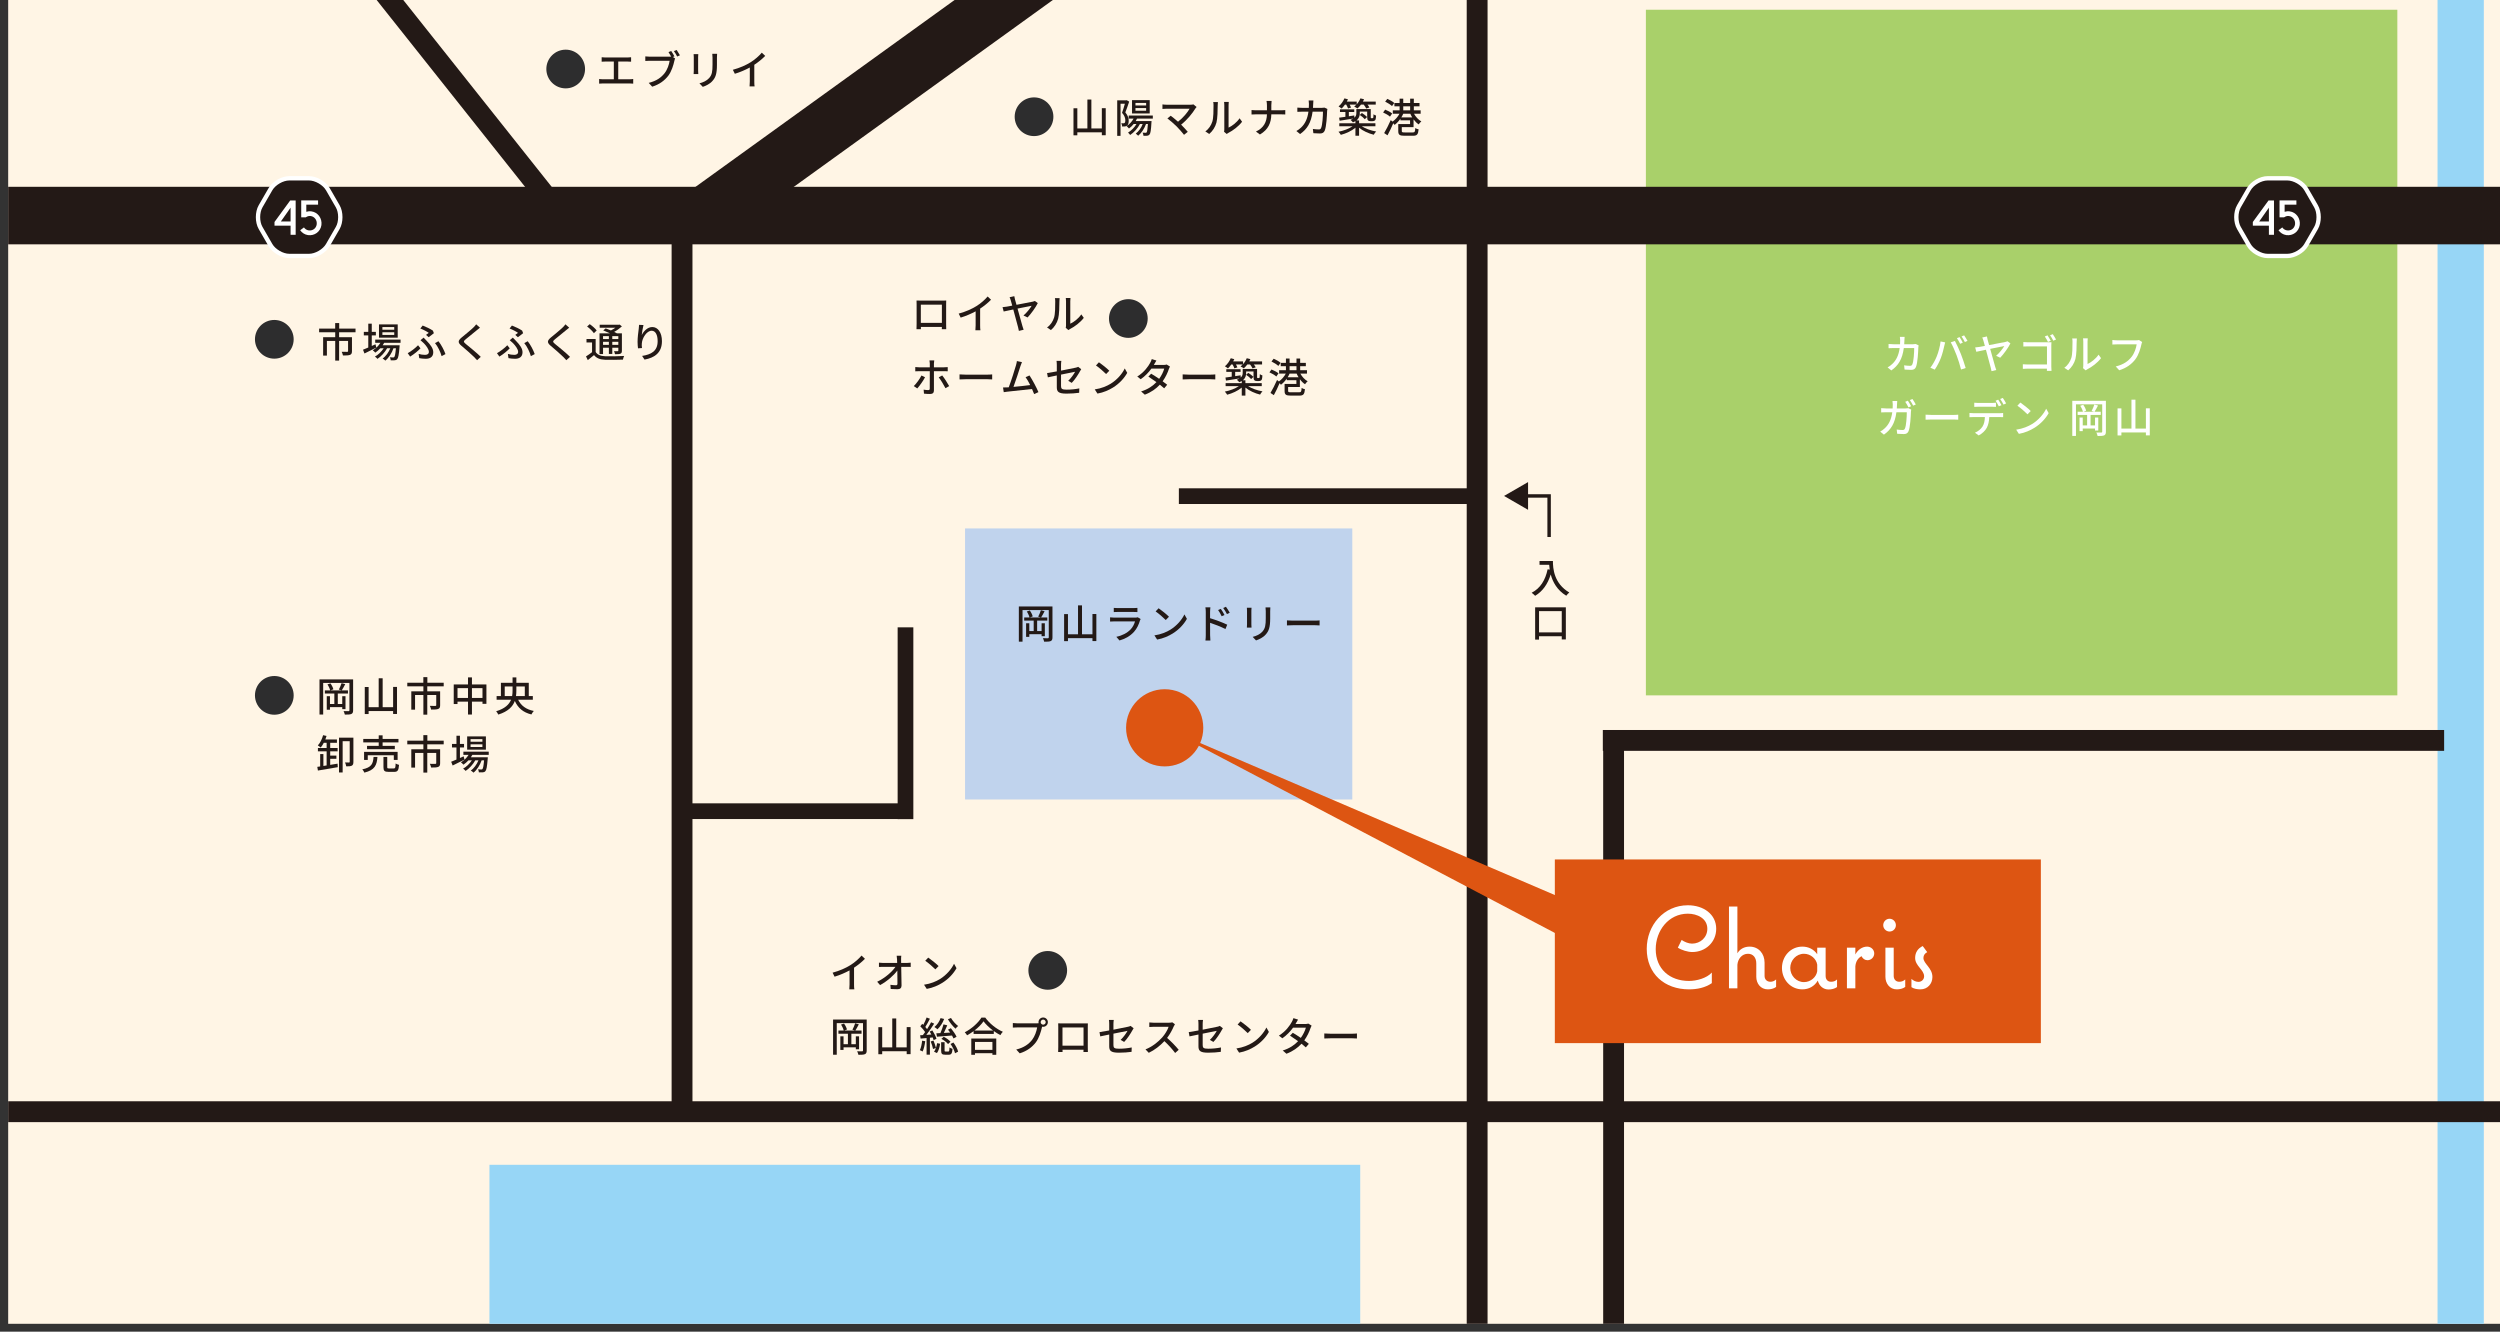 <?xml version="1.0" encoding="UTF-8" standalone="no"?>
<!DOCTYPE svg PUBLIC "-//W3C//DTD SVG 1.1//EN" "http://www.w3.org/Graphics/SVG/1.1/DTD/svg11.dtd">
<svg width="306px" height="163px" version="1.1" xmlns="http://www.w3.org/2000/svg" xmlns:xlink="http://www.w3.org/1999/xlink" xml:space="preserve" xmlns:serif="http://www.serif.com/" style="fill-rule:evenodd;clip-rule:evenodd;stroke-miterlimit:10;">
    <rect width="100%" height="100%" fill="#333333" stroke="none"/>
    <rect id="アートボード1" x="-0" y="0" width="306" height="162.035" style="fill:none;"/>
    <clipPath id="_clip1">
        <rect id="アートボード11" serif:id="アートボード1" x="-0" y="0" width="306" height="162.035"/>
    </clipPath>
    <g clip-path="url(#_clip1)">
        <g transform="matrix(1.001,0,0,1.001,-28.362,-50.718)">
            <g id="レイヤー-3" serif:id="レイヤー 3">
                <g>
                    <g transform="matrix(-1,0,0,1,364.377,-46.412)">
                        <rect x="29.334" y="97.082" width="305.709" height="161.881" style="fill:rgb(255,245,229);"/>
                    </g>
                    <g>
                        <clipPath id="_clip2">
                            <rect x="29.334" y="50.671" width="305.709" height="161.88" clip-rule="nonzero"/>
                        </clipPath>
                        <g clip-path="url(#_clip2)">
                            <g transform="matrix(0,1,1,0,447.102,128.153)">
                                <path d="M-117.881,-117.881L117.881,-117.881" style="fill:none;fill-rule:nonzero;stroke:rgb(151,214,246);stroke-width:5.66px;"/>
                            </g>
                            <g transform="matrix(-1,0,0,1,340.028,-45.924)">
                                <rect x="146.339" y="161.206" width="47.35" height="33.145" style="fill:rgb(192,211,237);"/>
                            </g>
                            <g transform="matrix(1,0,0,1,0,186.605)">
                                <clipPath id="_clip3">
                                    <rect x="29.334" y="-135.934" width="305.709" height="161.88" clip-rule="nonzero"/>
                                </clipPath>
                                <g clip-path="url(#_clip3)">
                                    <path d="M0,0L337.241,0" style="fill:none;fill-rule:nonzero;stroke:rgb(35,25,22);stroke-width:2.55px;"/>
                                </g>
                            </g>
                            <g transform="matrix(0,1,1,0,165.227,133.11)">
                                <path d="M-53.495,-53.495L53.495,-53.495" style="fill:none;fill-rule:nonzero;stroke:rgb(35,25,22);stroke-width:2.55px;"/>
                            </g>
                            <g transform="matrix(-1,0,0,1,172.483,111.336)">
                                <path d="M-36.472,0L0,0" style="fill:none;fill-rule:nonzero;stroke:rgb(35,25,22);stroke-width:1.92px;"/>
                            </g>
                            <g transform="matrix(-1,0,0,1,111.732,149.857)">
                                <path d="M-26.528,0L0,0" style="fill:none;fill-rule:nonzero;stroke:rgb(35,25,22);stroke-width:1.92px;"/>
                            </g>
                            <g transform="matrix(0,1,1,0,328.676,126.313)">
                                <clipPath id="_clip4">
                                    <rect x="-75.642" y="-299.342" width="161.88" height="305.709" clip-rule="nonzero"/>
                                </clipPath>
                                <g clip-path="url(#_clip4)">
                                    <path d="M-119.721,-119.721L119.721,-119.721" style="fill:none;fill-rule:nonzero;stroke:rgb(35,25,22);stroke-width:2.55px;"/>
                                </g>
                            </g>
                            <g transform="matrix(0,1,1,0,150.778,139.103)">
                                <path d="M-11.723,-11.723L11.723,-11.723" style="fill:none;fill-rule:nonzero;stroke:rgb(35,25,22);stroke-width:1.92px;"/>
                            </g>
                            <g transform="matrix(0,1,1,0,310.264,225.01)">
                                <clipPath id="_clip5">
                                    <rect x="-174.339" y="-280.93" width="161.88" height="305.709" clip-rule="nonzero"/>
                                </clipPath>
                                <g clip-path="url(#_clip5)">
                                    <path d="M-84.623,-84.623L84.623,-84.623" style="fill:none;fill-rule:nonzero;stroke:rgb(35,25,22);stroke-width:2.55px;"/>
                                </g>
                            </g>
                        </g>
                    </g>
                    <g transform="matrix(-1,0,0,1,224.324,141.204)">
                        <path d="M-102.872,0L0,0" style="fill:none;fill-rule:nonzero;stroke:rgb(35,25,22);stroke-width:2.55px;"/>
                    </g>
                    <g>
                        <clipPath id="_clip6">
                            <rect x="29.334" y="50.671" width="305.709" height="161.88" clip-rule="nonzero"/>
                        </clipPath>
                        <g clip-path="url(#_clip6)">
                            <g transform="matrix(0.811,-0.585,-0.585,-0.811,145.918,100.107)">
                                <path d="M-11.976,37.087L114.857,37.087" style="fill:none;fill-rule:nonzero;stroke:rgb(35,25,22);stroke-width:7.03px;"/>
                            </g>
                            <g transform="matrix(-0.622,-0.783,-0.783,0.622,78.43,-1.873)">
                                <path d="M-71.664,34.571L16.677,34.571" style="fill:none;fill-rule:nonzero;stroke:rgb(35,25,22);stroke-width:2.55px;"/>
                            </g>
                            <g transform="matrix(1,0,0,1,0,96.018)">
                                <rect x="88.181" y="97.082" width="106.476" height="19.451" style="fill:rgb(151,214,246);"/>
                            </g>
                            <g transform="matrix(-1,0,0,1,551.064,-122.08)">
                                <rect x="229.589" y="173.938" width="91.886" height="83.837" style="fill:rgb(169,208,106);"/>
                            </g>
                            <g>
                                <clipPath id="_clip7">
                                    <rect x="29.334" y="50.671" width="305.709" height="161.88" clip-rule="nonzero"/>
                                </clipPath>
                                <g clip-path="url(#_clip7)">
                                    <g transform="matrix(1,0,0,1,132.303,170.458)">
                                        <path d="M0,-1.766C0.516,-2.083 1.042,-2.545 1.378,-2.946L1.795,-2.55C1.418,-2.168 0.952,-1.786 0.461,-1.464L0.461,0.594C0.461,0.798 0.471,1.07 0.496,1.18L-0.119,1.18C-0.104,1.07 -0.089,0.798 -0.089,0.594L-0.089,-1.131C-0.61,-0.849 -1.265,-0.561 -1.919,-0.363L-2.162,-0.853C-1.294,-1.087 -0.55,-1.424 0,-1.766" style="fill:rgb(35,25,22);fill-rule:nonzero;"/>
                                    </g>
                                    <g transform="matrix(1,0,0,1,138.518,171.176)">
                                        <path d="M0,-3.193C0,-3.074 0.005,-2.93 0.005,-2.762L0.714,-2.762C0.858,-2.762 1.071,-2.781 1.175,-2.797L1.175,-2.276C1.042,-2.281 0.863,-2.286 0.739,-2.286L0.015,-2.286C0.03,-1.552 0.049,-0.634 0.055,0.005C0.055,0.293 -0.114,0.452 -0.446,0.452C-0.719,0.452 -1.007,0.437 -1.27,0.422L-1.309,-0.089C-1.081,-0.054 -0.809,-0.034 -0.63,-0.034C-0.496,-0.034 -0.446,-0.099 -0.446,-0.233C-0.446,-0.605 -0.451,-1.224 -0.461,-1.829C-0.888,-1.249 -1.726,-0.501 -2.569,-0.054L-2.926,-0.461C-1.939,-0.932 -1.086,-1.7 -0.689,-2.286L-2.202,-2.286C-2.375,-2.286 -2.544,-2.281 -2.708,-2.271L-2.708,-2.797C-2.569,-2.776 -2.371,-2.762 -2.212,-2.762L-0.481,-2.762C-0.486,-2.925 -0.491,-3.074 -0.496,-3.193C-0.506,-3.392 -0.521,-3.526 -0.541,-3.645L0.025,-3.645C0.005,-3.501 -0.005,-3.337 0,-3.193" style="fill:rgb(35,25,22);fill-rule:nonzero;"/>
                                    </g>
                                    <g transform="matrix(1,0,0,1,143.102,170.552)">
                                        <path d="M0,-1.756L-0.392,-1.354C-0.649,-1.617 -1.264,-2.157 -1.631,-2.405L-1.27,-2.792C-0.922,-2.559 -0.277,-2.044 0,-1.756M0.169,-0.169C0.967,-0.66 1.587,-1.404 1.89,-2.039L2.192,-1.498C1.835,-0.853 1.225,-0.179 0.452,0.297C-0.049,0.605 -0.679,0.897 -1.448,1.036L-1.78,0.525C-0.952,0.401 -0.307,0.123 0.169,-0.169" style="fill:rgb(35,25,22);fill-rule:nonzero;"/>
                                    </g>
                                    <g transform="matrix(1,0,0,1,132.982,176.012)">
                                        <path d="M0,2.96L0,2.717L-1.502,2.717L-1.502,3.04L-1.894,3.04L-1.894,1.378L-1.502,1.378L-1.502,2.335L-0.967,2.335L-0.967,1.056L-2.127,1.056L-2.127,0.669L-1.478,0.669C-1.522,0.466 -1.661,0.158 -1.81,-0.06L-1.443,-0.184C-1.279,0.034 -1.13,0.337 -1.086,0.54L-1.433,0.669L-0.084,0.669L-0.417,0.57C-0.302,0.356 -0.153,0.02 -0.084,-0.214L0.367,-0.095C0.223,0.178 0.07,0.476 -0.064,0.669L0.699,0.669L0.699,1.056L-0.545,1.056L-0.545,2.335L0,2.335L0,1.378L0.397,1.378L0.397,2.96L0,2.96ZM1.329,3.104C1.329,3.352 1.275,3.481 1.116,3.555C0.958,3.625 0.714,3.635 0.317,3.635C0.293,3.516 0.223,3.317 0.164,3.203C0.427,3.218 0.689,3.218 0.769,3.213C0.848,3.208 0.878,3.183 0.878,3.099L0.878,-0.239L-2.331,-0.239L-2.331,3.625L-2.782,3.625L-2.782,-0.675L1.329,-0.675L1.329,3.104Z" style="fill:rgb(35,25,22);fill-rule:nonzero;"/>
                                    </g>
                                    <g transform="matrix(1,0,0,1,139.678,178.52)">
                                        <path d="M0,-2.261L0,1.047L-0.476,1.047L-0.476,0.69L-3.471,0.69L-3.471,1.056L-3.942,1.056L-3.942,-2.251L-3.471,-2.251L-3.471,0.218L-2.241,0.218L-2.241,-3.317L-1.755,-3.317L-1.755,0.218L-0.476,0.218L-0.476,-2.261L0,-2.261Z" style="fill:rgb(35,25,22);fill-rule:nonzero;"/>
                                    </g>
                                    <g transform="matrix(1,0,0,1,144.912,176.576)">
                                        <path d="M0,1.567C0.268,1.914 0.511,2.365 0.576,2.688L0.199,2.881C0.134,2.569 -0.099,2.093 -0.352,1.746L0,1.567ZM-0.292,-1.433C-0.099,-1.081 0.278,-0.674 0.581,-0.451C0.481,-0.382 0.333,-0.223 0.263,-0.124C-0.049,-0.387 -0.441,-0.873 -0.669,-1.274L-0.292,-1.433ZM-1.18,0.868C-0.868,1.017 -0.521,1.27 -0.352,1.473L-0.654,1.755C-0.818,1.542 -1.16,1.275 -1.468,1.121L-1.18,0.868ZM-0.62,2.668C-0.516,2.668 -0.491,2.609 -0.481,2.172C-0.401,2.241 -0.218,2.306 -0.104,2.336C-0.148,2.916 -0.258,3.06 -0.565,3.06L-1.011,3.06C-1.408,3.06 -1.498,2.936 -1.498,2.529L-1.498,1.532L-1.076,1.532L-1.076,2.529C-1.076,2.653 -1.056,2.668 -0.947,2.668L-0.62,2.668ZM-0.749,-0.536C-0.877,-0.238 -1.026,0.109 -1.165,0.397L-0.396,0.352C-0.481,0.228 -0.575,0.104 -0.659,-0.005L-0.307,-0.183C-0.04,0.139 0.263,0.575 0.387,0.868L0.015,1.071C-0.03,0.972 -0.094,0.843 -0.168,0.714C-0.833,0.769 -1.502,0.823 -2.008,0.858L-2.087,0.442L-1.587,0.417C-1.443,0.094 -1.294,-0.337 -1.21,-0.65L-0.749,-0.536ZM-1.13,-1.314C-1.309,-0.818 -1.626,-0.352 -1.949,-0.05C-2.033,-0.129 -2.211,-0.263 -2.321,-0.328C-1.988,-0.59 -1.71,-0.992 -1.567,-1.418L-1.13,-1.314ZM-2.435,1.329C-2.311,1.612 -2.187,1.988 -2.132,2.232C-2.068,2.043 -2.023,1.84 -1.993,1.647L-1.622,1.716C-1.676,2.112 -1.805,2.569 -2.008,2.857L-2.365,2.693C-2.276,2.574 -2.197,2.415 -2.137,2.236L-2.489,2.36C-2.534,2.108 -2.653,1.731 -2.772,1.438L-2.435,1.329ZM-2.871,0.982L-2.871,3.055L-3.278,3.055L-3.278,1.022C-3.541,1.046 -3.793,1.066 -4.007,1.086L-4.066,0.679C-3.967,0.674 -3.853,0.67 -3.729,0.66C-3.64,0.55 -3.545,0.421 -3.456,0.288C-3.595,0.065 -3.838,-0.204 -4.046,-0.412L-3.813,-0.719C-3.769,-0.68 -3.724,-0.635 -3.679,-0.59C-3.526,-0.868 -3.362,-1.225 -3.273,-1.493L-2.871,-1.339C-3.044,-1.002 -3.253,-0.61 -3.432,-0.332C-3.352,-0.243 -3.278,-0.154 -3.218,-0.069C-3.03,-0.362 -2.856,-0.66 -2.727,-0.912L-2.351,-0.739C-2.628,-0.303 -2.98,0.223 -3.308,0.635L-2.692,0.59C-2.757,0.466 -2.832,0.342 -2.901,0.228L-2.574,0.084C-2.365,0.407 -2.142,0.833 -2.068,1.111L-2.415,1.275C-2.439,1.18 -2.479,1.066 -2.529,0.947L-2.871,0.982ZM-3.441,1.408C-3.506,1.875 -3.61,2.356 -3.764,2.668C-3.833,2.618 -4.012,2.539 -4.101,2.504C-3.952,2.207 -3.868,1.765 -3.823,1.344L-3.441,1.408Z" style="fill:rgb(35,25,22);fill-rule:nonzero;"/>
                                    </g>
                                    <g transform="matrix(1,0,0,1,0,45.112)">
                                        <path d="M147.552,133.929L149.684,133.929L149.684,132.957L147.552,132.957L147.552,133.929ZM149.769,131.569C149.302,131.221 148.876,130.82 148.598,130.438C148.345,130.805 147.948,131.212 147.482,131.569L149.769,131.569ZM147.1,132.541L150.155,132.541L150.155,134.534L149.684,134.534L149.684,134.341L147.552,134.341L147.552,134.534L147.1,134.534L147.1,132.541ZM148.811,129.987C149.342,130.726 150.18,131.38 150.959,131.718C150.844,131.831 150.735,131.99 150.656,132.129C150.393,131.99 150.115,131.822 149.853,131.628L149.853,131.98L147.383,131.98L147.383,131.643C147.13,131.831 146.857,132 146.585,132.149C146.53,132.04 146.396,131.876 146.302,131.782C147.15,131.35 147.963,130.607 148.34,129.987L148.811,129.987Z" style="fill:rgb(35,25,22);fill-rule:nonzero;"/>
                                    </g>
                                    <g transform="matrix(1,0,0,1,155.889,178.59)">
                                        <path d="M0,-2.629C0.169,-2.629 0.312,-2.768 0.312,-2.936C0.312,-3.105 0.169,-3.249 0,-3.249C-0.168,-3.249 -0.307,-3.105 -0.307,-2.936C-0.307,-2.768 -0.168,-2.629 0,-2.629M0,-3.506C0.317,-3.506 0.576,-3.249 0.576,-2.936C0.576,-2.619 0.317,-2.366 0,-2.366C-0.044,-2.366 -0.089,-2.371 -0.134,-2.381C-0.139,-2.351 -0.148,-2.317 -0.153,-2.287C-0.268,-1.781 -0.496,-0.997 -0.897,-0.466C-1.349,0.119 -1.969,0.595 -2.866,0.877L-3.292,0.411C-2.326,0.173 -1.765,-0.254 -1.354,-0.769C-1.017,-1.206 -0.803,-1.84 -0.734,-2.292L-3.174,-2.292C-3.382,-2.292 -3.58,-2.282 -3.709,-2.272L-3.709,-2.827C-3.57,-2.812 -3.337,-2.793 -3.174,-2.793L-0.769,-2.793C-0.709,-2.793 -0.635,-2.793 -0.555,-2.802C-0.565,-2.847 -0.57,-2.892 -0.57,-2.936C-0.57,-3.249 -0.317,-3.506 0,-3.506" style="fill:rgb(35,25,22);fill-rule:nonzero;"/>
                                    </g>
                                    <g transform="matrix(1,0,0,1,0,45.469)">
                                        <path d="M158.252,133.061L160.826,133.061L160.826,130.834L158.252,130.834L158.252,133.061ZM158.207,130.339L160.899,130.339C161.014,130.339 161.192,130.339 161.356,130.334C161.346,130.468 161.346,130.621 161.346,130.76L161.346,133.195C161.346,133.369 161.356,133.795 161.356,133.835L160.815,133.835C160.82,133.81 160.82,133.696 160.825,133.557L158.256,133.557C158.256,133.691 158.256,133.81 158.261,133.835L157.721,133.835C157.726,133.79 157.736,133.394 157.736,133.195L157.736,130.76C157.736,130.632 157.736,130.458 157.726,130.329C157.924,130.339 158.083,130.339 158.207,130.339" style="fill:rgb(35,25,22);fill-rule:nonzero;"/>
                                    </g>
                                    <g transform="matrix(1,0,0,1,163.966,177.603)">
                                        <path d="M0,-0.437C-0.476,-0.343 -0.893,-0.253 -1.096,-0.208L-1.19,-0.729C-0.962,-0.759 -0.511,-0.838 0,-0.933L0,-1.716C0,-1.875 -0.01,-2.073 -0.035,-2.222L0.556,-2.222C0.531,-2.073 0.516,-1.87 0.516,-1.716L0.516,-1.027C1.304,-1.181 2.098,-1.339 2.311,-1.389C2.435,-1.419 2.539,-1.448 2.613,-1.493L2.985,-1.201C2.946,-1.141 2.886,-1.047 2.847,-0.973C2.624,-0.561 2.207,0.089 1.825,0.471L1.394,0.218C1.746,-0.104 2.093,-0.61 2.237,-0.888C2.123,-0.863 1.319,-0.705 0.516,-0.541L0.516,0.862C0.516,1.19 0.625,1.299 1.195,1.299C1.746,1.299 2.256,1.244 2.752,1.145L2.732,1.681C2.301,1.74 1.766,1.785 1.185,1.785C0.168,1.785 0,1.527 0,0.997L0,-0.437Z" style="fill:rgb(35,25,22);fill-rule:nonzero;"/>
                                    </g>
                                    <g transform="matrix(1,0,0,1,171.858,178.927)">
                                        <path d="M0,-2.757C-0.174,-2.35 -0.466,-1.79 -0.813,-1.344C-0.303,-0.907 0.297,-0.268 0.605,0.109L0.168,0.496C-0.159,0.05 -0.655,-0.496 -1.146,-0.952C-1.676,-0.386 -2.346,0.144 -3.055,0.476L-3.457,0.055C-2.653,-0.253 -1.909,-0.848 -1.418,-1.398C-1.081,-1.775 -0.749,-2.32 -0.63,-2.707L-2.45,-2.707C-2.643,-2.707 -2.911,-2.683 -2.99,-2.678L-2.99,-3.238C-2.891,-3.223 -2.604,-3.203 -2.45,-3.203L-0.61,-3.203C-0.427,-3.203 -0.263,-3.223 -0.179,-3.253L0.144,-3.015C0.109,-2.965 0.035,-2.841 0,-2.757" style="fill:rgb(35,25,22);fill-rule:nonzero;"/>
                                    </g>
                                    <g transform="matrix(1,0,0,1,174.879,177.603)">
                                        <path d="M0,-0.437C-0.476,-0.343 -0.893,-0.253 -1.096,-0.208L-1.19,-0.729C-0.962,-0.759 -0.511,-0.838 0,-0.933L0,-1.716C0,-1.875 -0.01,-2.073 -0.035,-2.222L0.556,-2.222C0.531,-2.073 0.516,-1.87 0.516,-1.716L0.516,-1.027C1.304,-1.181 2.098,-1.339 2.311,-1.389C2.435,-1.419 2.539,-1.448 2.613,-1.493L2.985,-1.201C2.946,-1.141 2.886,-1.047 2.847,-0.973C2.624,-0.561 2.207,0.089 1.825,0.471L1.394,0.218C1.746,-0.104 2.093,-0.61 2.237,-0.888C2.123,-0.863 1.319,-0.705 0.516,-0.541L0.516,0.862C0.516,1.19 0.625,1.299 1.195,1.299C1.746,1.299 2.256,1.244 2.752,1.145L2.732,1.681C2.301,1.74 1.766,1.785 1.185,1.785C0.168,1.785 0,1.527 0,0.997L0,-0.437Z" style="fill:rgb(35,25,22);fill-rule:nonzero;"/>
                                    </g>
                                    <g transform="matrix(1,0,0,1,181.297,178.347)">
                                        <path d="M0,-1.756L-0.392,-1.354C-0.649,-1.617 -1.264,-2.157 -1.631,-2.405L-1.27,-2.792C-0.922,-2.559 -0.277,-2.044 0,-1.756M0.169,-0.169C0.967,-0.66 1.587,-1.404 1.89,-2.039L2.192,-1.498C1.835,-0.853 1.225,-0.179 0.452,0.297C-0.049,0.605 -0.679,0.897 -1.448,1.036L-1.78,0.525C-0.952,0.401 -0.307,0.123 0.169,-0.169" style="fill:rgb(35,25,22);fill-rule:nonzero;"/>
                                    </g>
                                    <g transform="matrix(1,0,0,1,186.798,178.897)">
                                        <path d="M0,-3.114C-0.02,-3.079 -0.035,-3.05 -0.055,-3.015L1.141,-3.015C1.279,-3.015 1.418,-3.035 1.512,-3.07L1.914,-2.822C1.87,-2.737 1.815,-2.613 1.78,-2.514C1.642,-2.083 1.383,-1.522 1.021,-1.016C1.23,-0.867 1.423,-0.719 1.577,-0.595L1.21,-0.158C1.071,-0.287 0.883,-0.441 0.679,-0.605C0.238,-0.124 -0.352,0.313 -1.161,0.62L-1.612,0.223C-0.764,-0.034 -0.164,-0.466 0.263,-0.917C-0.08,-1.165 -0.437,-1.408 -0.724,-1.592L-0.382,-1.944C-0.084,-1.77 0.263,-1.547 0.595,-1.319C0.888,-1.72 1.121,-2.207 1.215,-2.569L-0.352,-2.569C-0.68,-2.117 -1.131,-1.636 -1.662,-1.269L-2.083,-1.596C-1.225,-2.127 -0.734,-2.846 -0.496,-3.288C-0.437,-3.392 -0.347,-3.59 -0.308,-3.734L0.258,-3.555C0.159,-3.406 0.055,-3.213 0,-3.114" style="fill:rgb(35,25,22);fill-rule:nonzero;"/>
                                    </g>
                                    <g transform="matrix(1,0,0,1,191.005,177.622)">
                                        <path d="M0,-0.555L2.698,-0.555C2.936,-0.555 3.129,-0.575 3.253,-0.585L3.253,0.03C3.145,0.026 2.916,0.006 2.698,0.006L0,0.006C-0.272,0.006 -0.57,0.015 -0.739,0.03L-0.739,-0.585C-0.575,-0.575 -0.268,-0.555 0,-0.555" style="fill:rgb(35,25,22);fill-rule:nonzero;"/>
                                    </g>
                                    <g transform="matrix(1,0,0,1,0,-131.301)">
                                        <path d="M140.931,221.446L143.505,221.446L143.505,219.219L140.931,219.219L140.931,221.446ZM140.886,218.724L143.579,218.724C143.693,218.724 143.872,218.724 144.035,218.719C144.025,218.853 144.025,219.007 144.025,219.146L144.025,221.581C144.025,221.754 144.035,222.18 144.035,222.22L143.495,222.22C143.5,222.195 143.5,222.081 143.504,221.943L140.936,221.943C140.936,222.076 140.936,222.195 140.94,222.22L140.4,222.22C140.405,222.175 140.415,221.779 140.415,221.581L140.415,219.146C140.415,219.017 140.415,218.843 140.405,218.714C140.604,218.724 140.762,218.724 140.886,218.724" style="fill:rgb(35,25,22);fill-rule:nonzero;"/>
                                    </g>
                                    <g transform="matrix(1,0,0,1,147.721,89.868)">
                                        <path d="M0,-1.766C0.516,-2.083 1.042,-2.545 1.378,-2.946L1.795,-2.55C1.418,-2.168 0.952,-1.786 0.461,-1.464L0.461,0.594C0.461,0.798 0.471,1.07 0.496,1.18L-0.119,1.18C-0.104,1.07 -0.089,0.798 -0.089,0.594L-0.089,-1.131C-0.61,-0.849 -1.265,-0.561 -1.919,-0.363L-2.162,-0.853C-1.294,-1.087 -0.55,-1.424 0,-1.766" style="fill:rgb(35,25,22);fill-rule:nonzero;"/>
                                    </g>
                                    <g transform="matrix(1,0,0,1,152.444,90.726)">
                                        <path d="M0,-3.442C0.049,-3.268 0.114,-3.04 0.184,-2.787C1.001,-2.941 1.969,-3.125 2.182,-3.174C2.266,-3.189 2.365,-3.219 2.435,-3.254L2.787,-2.996C2.554,-2.5 1.949,-1.662 1.537,-1.24L1.037,-1.478C1.423,-1.796 1.865,-2.371 2.038,-2.668C1.889,-2.644 1.101,-2.485 0.312,-2.326C0.555,-1.458 0.828,-0.457 0.917,-0.159C0.947,-0.055 1.017,0.148 1.056,0.263L0.476,0.401C0.456,0.277 0.421,0.104 0.377,-0.045C0.297,-0.323 0.02,-1.369 -0.208,-2.217C-0.749,-2.108 -1.215,-2.009 -1.384,-1.969L-1.522,-2.5C-1.339,-2.52 -1.185,-2.534 -0.997,-2.564C-0.913,-2.579 -0.665,-2.624 -0.337,-2.688C-0.412,-2.971 -0.476,-3.199 -0.511,-3.313C-0.57,-3.511 -0.61,-3.626 -0.66,-3.714L-0.084,-3.843C-0.069,-3.734 -0.04,-3.596 0,-3.442" style="fill:rgb(35,25,22);fill-rule:nonzero;"/>
                                    </g>
                                    <g transform="matrix(1,0,0,1,158.684,87.695)">
                                        <path d="M0,2.748L0,-0.188C0,-0.391 -0.03,-0.555 -0.03,-0.585L0.545,-0.585C0.541,-0.555 0.521,-0.391 0.521,-0.188L0.521,2.555C0.952,2.361 1.512,1.939 1.869,1.414L2.172,1.84C1.75,2.401 1.051,2.921 0.481,3.209C0.392,3.259 0.332,3.303 0.292,3.333L-0.035,3.06C-0.015,2.976 0,2.862 0,2.748M-1.463,1.811C-1.319,1.369 -1.319,0.402 -1.319,-0.168C-1.319,-0.336 -1.329,-0.456 -1.359,-0.57L-0.784,-0.57C-0.789,-0.53 -0.809,-0.347 -0.809,-0.173C-0.809,0.392 -0.829,1.449 -0.962,1.944C-1.111,2.49 -1.423,2.976 -1.845,3.333L-2.321,3.016C-1.89,2.718 -1.607,2.267 -1.463,1.811" style="fill:rgb(35,25,22);fill-rule:nonzero;"/>
                                    </g>
                                    <g transform="matrix(1,0,0,1,144.397,95.694)">
                                        <path d="M0,2.187L-0.456,2.44C-0.665,2.034 -1.026,1.423 -1.279,1.116L-0.853,0.883C-0.59,1.2 -0.198,1.825 0,2.187M-1.865,-0.57L-1.865,-0.114L-0.62,-0.114C-0.491,-0.114 -0.308,-0.124 -0.178,-0.139L-0.178,0.372C-0.322,0.362 -0.491,0.362 -0.615,0.362L-1.865,0.362L-1.865,2.723C-1.865,2.996 -2.008,3.149 -2.331,3.149C-2.564,3.149 -2.856,3.134 -3.08,3.11L-3.124,2.619C-2.911,2.658 -2.688,2.673 -2.559,2.673C-2.43,2.673 -2.375,2.624 -2.375,2.49C-2.37,2.257 -2.37,0.62 -2.37,0.382L-2.37,0.362L-3.694,0.362C-3.848,0.362 -4.007,0.367 -4.146,0.377L-4.146,-0.144C-4.002,-0.124 -3.853,-0.114 -3.699,-0.114L-2.37,-0.114L-2.37,-0.575C-2.37,-0.689 -2.39,-0.882 -2.41,-0.962L-1.825,-0.962C-1.84,-0.893 -1.865,-0.684 -1.865,-0.57M-3.903,2.47L-4.329,2.182C-4.002,1.87 -3.59,1.299 -3.392,0.888L-2.951,1.101C-3.169,1.533 -3.63,2.172 -3.903,2.47" style="fill:rgb(35,25,22);fill-rule:nonzero;"/>
                                    </g>
                                    <g transform="matrix(1,0,0,1,146.402,97.033)">
                                        <path d="M0,-0.555L2.698,-0.555C2.936,-0.555 3.129,-0.575 3.253,-0.585L3.253,0.03C3.145,0.026 2.916,0.006 2.698,0.006L0,0.006C-0.272,0.006 -0.57,0.015 -0.739,0.03L-0.739,-0.585C-0.575,-0.575 -0.268,-0.555 0,-0.555" style="fill:rgb(35,25,22);fill-rule:nonzero;"/>
                                    </g>
                                    <g transform="matrix(1,0,0,1,153.108,98.224)">
                                        <path d="M0,-2.777C-0.149,-2.306 -0.6,-0.902 -0.848,-0.248C-0.174,-0.307 0.665,-0.402 1.195,-0.471C1.007,-0.848 0.803,-1.21 0.63,-1.438L1.111,-1.647C1.458,-1.126 1.988,-0.139 2.202,0.392L1.676,0.63C1.612,0.456 1.522,0.238 1.418,0.01C0.63,0.104 -0.957,0.278 -1.602,0.337C-1.726,0.352 -1.89,0.377 -2.038,0.397L-2.127,-0.178C-1.974,-0.178 -1.78,-0.178 -1.632,-0.189C-1.572,-0.194 -1.503,-0.194 -1.428,-0.198C-1.15,-0.907 -0.68,-2.39 -0.541,-2.891C-0.471,-3.129 -0.451,-3.263 -0.432,-3.407L0.188,-3.278C0.134,-3.144 0.074,-2.995 0,-2.777" style="fill:rgb(35,25,22);fill-rule:nonzero;"/>
                                    </g>
                                    <g transform="matrix(1,0,0,1,157.558,97.014)">
                                        <path d="M0,-0.437C-0.476,-0.343 -0.893,-0.253 -1.096,-0.208L-1.19,-0.729C-0.962,-0.759 -0.511,-0.838 0,-0.933L0,-1.716C0,-1.875 -0.01,-2.073 -0.035,-2.222L0.556,-2.222C0.531,-2.073 0.516,-1.87 0.516,-1.716L0.516,-1.027C1.304,-1.181 2.098,-1.339 2.311,-1.389C2.435,-1.419 2.539,-1.448 2.613,-1.493L2.985,-1.201C2.946,-1.141 2.886,-1.047 2.847,-0.973C2.624,-0.561 2.207,0.089 1.825,0.471L1.394,0.218C1.746,-0.104 2.093,-0.61 2.237,-0.888C2.123,-0.863 1.319,-0.705 0.516,-0.541L0.516,0.862C0.516,1.19 0.625,1.299 1.195,1.299C1.746,1.299 2.256,1.244 2.752,1.145L2.732,1.681C2.301,1.74 1.766,1.785 1.185,1.785C0.168,1.785 0,1.527 0,0.997L0,-0.437Z" style="fill:rgb(35,25,22);fill-rule:nonzero;"/>
                                    </g>
                                    <g transform="matrix(1,0,0,1,163.977,97.758)">
                                        <path d="M0,-1.756L-0.392,-1.354C-0.649,-1.617 -1.264,-2.157 -1.631,-2.405L-1.27,-2.792C-0.922,-2.559 -0.277,-2.044 0,-1.756M0.169,-0.169C0.967,-0.66 1.587,-1.404 1.89,-2.039L2.192,-1.498C1.835,-0.853 1.225,-0.179 0.452,0.297C-0.049,0.605 -0.679,0.897 -1.448,1.036L-1.78,0.525C-0.952,0.401 -0.307,0.123 0.169,-0.169" style="fill:rgb(35,25,22);fill-rule:nonzero;"/>
                                    </g>
                                    <g transform="matrix(1,0,0,1,169.478,98.308)">
                                        <path d="M0,-3.114C-0.02,-3.079 -0.035,-3.05 -0.055,-3.015L1.141,-3.015C1.279,-3.015 1.418,-3.035 1.512,-3.07L1.914,-2.822C1.87,-2.737 1.815,-2.613 1.78,-2.514C1.642,-2.083 1.383,-1.522 1.021,-1.016C1.23,-0.867 1.423,-0.719 1.577,-0.595L1.21,-0.158C1.071,-0.287 0.883,-0.441 0.679,-0.605C0.238,-0.124 -0.352,0.313 -1.161,0.62L-1.612,0.223C-0.764,-0.034 -0.164,-0.466 0.263,-0.917C-0.08,-1.165 -0.437,-1.408 -0.724,-1.592L-0.382,-1.944C-0.084,-1.77 0.263,-1.547 0.595,-1.319C0.888,-1.72 1.121,-2.207 1.215,-2.569L-0.352,-2.569C-0.68,-2.117 -1.131,-1.636 -1.662,-1.269L-2.083,-1.596C-1.225,-2.127 -0.734,-2.846 -0.496,-3.288C-0.437,-3.392 -0.347,-3.59 -0.308,-3.734L0.258,-3.555C0.159,-3.406 0.055,-3.213 0,-3.114" style="fill:rgb(35,25,22);fill-rule:nonzero;"/>
                                    </g>
                                    <g transform="matrix(1,0,0,1,173.685,97.033)">
                                        <path d="M0,-0.555L2.698,-0.555C2.936,-0.555 3.129,-0.575 3.253,-0.585L3.253,0.03C3.144,0.026 2.916,0.006 2.698,0.006L0,0.006C-0.272,0.006 -0.57,0.015 -0.739,0.03L-0.739,-0.585C-0.575,-0.575 -0.268,-0.555 0,-0.555" style="fill:rgb(35,25,22);fill-rule:nonzero;"/>
                                    </g>
                                    <g transform="matrix(1,0,0,1,180.966,97.247)">
                                        <path d="M0,-0.987C0.228,-0.853 0.501,-0.645 0.635,-0.496L0.352,-0.228C0.223,-0.387 -0.04,-0.605 -0.263,-0.749L0,-0.987ZM-2.073,-2.013C-2.202,-1.83 -2.341,-1.666 -2.479,-1.532C-2.564,-1.607 -2.748,-1.731 -2.856,-1.79C-2.559,-2.033 -2.291,-2.405 -2.137,-2.777L-1.706,-2.663C-1.746,-2.569 -1.795,-2.475 -1.845,-2.385L-0.635,-2.385L-0.635,-2.053C-0.441,-2.266 -0.283,-2.519 -0.184,-2.777L0.263,-2.668C0.223,-2.574 0.179,-2.48 0.124,-2.385L1.691,-2.385L1.691,-2.013L0.685,-2.013C0.784,-1.889 0.868,-1.76 0.913,-1.661L0.525,-1.537C0.466,-1.666 0.347,-1.855 0.223,-2.013L-0.114,-2.013C-0.248,-1.83 -0.397,-1.671 -0.541,-1.542C-0.635,-1.612 -0.833,-1.721 -0.942,-1.77C-0.848,-1.84 -0.759,-1.924 -0.674,-2.013L-1.498,-2.013C-1.423,-1.884 -1.359,-1.751 -1.324,-1.656L-1.696,-1.542C-1.736,-1.666 -1.825,-1.855 -1.919,-2.013L-2.073,-2.013ZM-0.015,0.635C0.432,0.932 1.111,1.165 1.741,1.275C1.642,1.369 1.507,1.552 1.448,1.671C0.818,1.517 0.124,1.205 -0.347,0.813L-0.347,1.79L-0.793,1.79L-0.793,0.813C-1.265,1.21 -1.949,1.522 -2.579,1.686C-2.638,1.567 -2.772,1.399 -2.866,1.305C-2.256,1.19 -1.582,0.937 -1.146,0.635L-2.767,0.635L-2.767,0.268L-0.793,0.268L-0.793,0.01C-0.883,0.064 -0.982,0.114 -1.096,0.159C-1.155,0.075 -1.314,-0.089 -1.403,-0.149C-1.265,-0.198 -1.155,-0.253 -1.066,-0.307C-1.656,-0.213 -2.266,-0.119 -2.723,-0.04L-2.787,-0.417C-2.569,-0.446 -2.306,-0.481 -2.019,-0.521L-2.019,-1.111L-2.683,-1.111L-2.683,-1.438L-0.937,-1.438L-0.937,-1.111L-1.597,-1.111L-1.597,-0.585C-1.379,-0.62 -1.155,-0.654 -0.932,-0.689L-0.922,-0.411C-0.719,-0.59 -0.679,-0.783 -0.679,-0.977L-0.679,-1.468L1.081,-1.468L1.081,-0.53C1.081,-0.446 1.081,-0.392 1.096,-0.377C1.111,-0.357 1.136,-0.352 1.166,-0.352L1.27,-0.352C1.304,-0.352 1.334,-0.357 1.354,-0.367C1.374,-0.382 1.389,-0.411 1.398,-0.466C1.408,-0.526 1.413,-0.659 1.418,-0.833C1.493,-0.769 1.626,-0.699 1.73,-0.675C1.721,-0.486 1.701,-0.278 1.671,-0.203C1.642,-0.124 1.592,-0.065 1.522,-0.035C1.463,-0 1.364,0.015 1.279,0.015L1.046,0.015C0.942,0.015 0.823,-0.015 0.754,-0.084C0.674,-0.159 0.645,-0.243 0.645,-0.53L0.645,-1.155L-0.258,-1.155L-0.258,-0.967C-0.258,-0.659 -0.342,-0.337 -0.665,-0.079L-0.347,-0.079L-0.347,0.268L1.651,0.268L1.651,0.635L-0.015,0.635Z" style="fill:rgb(35,25,22);fill-rule:nonzero;"/>
                                    </g>
                                    <g transform="matrix(1,0,0,1,0,-116.087)">
                                        <path d="M186.021,212.02L186.864,212.02L186.864,211.534L186.021,211.534L186.021,212.02ZM187.117,212.882C187.027,212.739 186.948,212.585 186.883,212.436L186.021,212.436C185.956,212.59 185.877,212.739 185.788,212.882L187.117,212.882ZM184.647,211.499C184.474,211.33 184.107,211.097 183.809,210.959L184.072,210.616C184.364,210.74 184.741,210.948 184.92,211.122L184.647,211.499ZM187.335,212.436C187.543,212.818 187.88,213.185 188.232,213.374C188.128,213.458 187.98,213.626 187.91,213.74C187.682,213.592 187.464,213.374 187.28,213.126L187.28,214.073L185.842,214.073L185.842,214.554C185.842,214.692 185.897,214.722 186.204,214.722L187.181,214.722C187.429,214.722 187.464,214.653 187.494,214.187C187.593,214.256 187.776,214.326 187.9,214.345C187.841,214.98 187.702,215.129 187.211,215.129L186.169,215.129C185.574,215.129 185.411,215.01 185.411,214.564L185.411,213.701L186.854,213.701L186.854,213.245L185.673,213.245L185.673,213.051C185.465,213.354 185.212,213.616 184.964,213.8C184.925,213.74 184.865,213.671 184.801,213.602C184.592,214.098 184.335,214.638 184.097,215.074L183.685,214.802C183.918,214.42 184.24,213.785 184.488,213.22L184.716,213.398C185.039,213.175 185.361,212.813 185.56,212.436L184.741,212.436L184.741,212.02L185.574,212.02L185.574,211.534L184.94,211.534L184.94,211.122L185.574,211.122L185.574,210.591L186.021,210.591L186.021,211.122L186.864,211.122L186.864,210.591L187.315,210.591L187.315,211.122L188.009,211.122L188.009,211.534L187.315,211.534L187.315,212.02L188.148,212.02L188.148,212.436L187.335,212.436ZM184.399,212.793C184.226,212.629 183.858,212.411 183.556,212.282L183.809,211.935C184.107,212.049 184.483,212.248 184.667,212.406L184.399,212.793Z" style="fill:rgb(35,25,22);fill-rule:nonzero;"/>
                                    </g>
                                    <g transform="matrix(1,0,0,1,163.539,66.156)">
                                        <path d="M0,-2.26L0,1.048L-0.476,1.048L-0.476,0.691L-3.471,0.691L-3.471,1.057L-3.942,1.057L-3.942,-2.25L-3.471,-2.25L-3.471,0.219L-2.241,0.219L-2.241,-3.317L-1.755,-3.317L-1.755,0.219L-0.476,0.219L-0.476,-2.26L0,-2.26Z" style="fill:rgb(35,25,22);fill-rule:nonzero;"/>
                                    </g>
                                    <g transform="matrix(1,0,0,1,0,-179.437)">
                                        <path d="M168.48,243.322L167.176,243.322L167.176,243.645L168.48,243.645L168.48,243.322ZM168.48,242.687L167.176,242.687L167.176,243.004L168.48,243.004L168.48,242.687ZM168.917,243.982L166.755,243.982L166.755,242.351L168.917,242.351L168.917,243.982ZM167.364,244.607C167.315,244.711 167.265,244.81 167.206,244.904L169.145,244.904L169.13,245.073C169.08,246.04 169.016,246.417 168.892,246.556C168.813,246.65 168.728,246.685 168.609,246.7C168.51,246.714 168.336,246.719 168.153,246.709C168.143,246.59 168.108,246.427 168.049,246.323C168.202,246.337 168.341,246.343 168.401,246.343C168.465,246.343 168.5,246.337 168.54,246.293C168.604,246.208 168.654,245.941 168.698,245.267L168.465,245.267C168.257,245.851 167.91,246.367 167.508,246.7C167.449,246.635 167.3,246.501 167.215,246.437C167.573,246.164 167.88,245.747 168.059,245.267L167.721,245.267C167.439,245.817 166.992,246.298 166.526,246.61C166.477,246.536 166.348,246.387 166.269,246.318C166.675,246.07 167.052,245.698 167.3,245.267L166.958,245.267C166.784,245.485 166.591,245.668 166.382,245.817C166.323,245.738 166.174,245.599 166.095,245.529C166.437,245.311 166.745,244.984 166.943,244.607L166.348,244.607L166.348,244.23L169.298,244.23L169.298,244.607L167.364,244.607ZM166.407,242.529C166.269,242.946 166.095,243.461 165.936,243.848C166.273,244.24 166.348,244.582 166.348,244.88C166.348,245.162 166.288,245.371 166.145,245.47C166.07,245.519 165.976,245.554 165.877,245.569C165.782,245.579 165.663,245.579 165.549,245.574C165.544,245.46 165.51,245.286 165.44,245.177C165.544,245.187 165.628,245.187 165.693,245.182C165.753,245.182 165.802,245.167 165.847,245.138C165.916,245.088 165.936,244.969 165.936,244.825C165.936,244.577 165.857,244.255 165.534,243.898C165.658,243.565 165.787,243.124 165.881,242.787L165.351,242.787L165.351,246.714L164.944,246.714L164.944,242.37L166.035,242.37L166.105,242.355L166.407,242.529Z" style="fill:rgb(35,25,22);fill-rule:nonzero;"/>
                                    </g>
                                    <g transform="matrix(1,0,0,1,174.507,66.657)">
                                        <path d="M0,-2.732C-0.357,-2.147 -0.992,-1.344 -1.75,-0.749C-1.458,-0.456 -1.136,-0.109 -0.937,0.129L-1.394,0.496C-1.592,0.228 -1.994,-0.218 -2.311,-0.545C-2.608,-0.838 -3.149,-1.314 -3.427,-1.507L-3.02,-1.839C-2.832,-1.701 -2.459,-1.398 -2.127,-1.106C-1.473,-1.607 -0.952,-2.271 -0.709,-2.697L-3.496,-2.697C-3.694,-2.697 -3.928,-2.678 -4.032,-2.668L-4.032,-3.223C-3.898,-3.203 -3.665,-3.184 -3.496,-3.184L-0.63,-3.184C-0.471,-3.184 -0.332,-3.198 -0.248,-3.228L0.144,-2.906C0.089,-2.841 0.035,-2.782 0,-2.732" style="fill:rgb(35,25,22);fill-rule:nonzero;"/>
                                    </g>
                                    <g transform="matrix(1,0,0,1,178.04,63.716)">
                                        <path d="M0,2.748L0,-0.188C0,-0.391 -0.03,-0.555 -0.03,-0.585L0.545,-0.585C0.541,-0.555 0.521,-0.391 0.521,-0.188L0.521,2.555C0.952,2.361 1.512,1.939 1.869,1.414L2.172,1.84C1.75,2.401 1.051,2.921 0.481,3.209C0.392,3.259 0.332,3.303 0.292,3.333L-0.035,3.06C-0.015,2.976 0,2.862 0,2.748M-1.463,1.811C-1.319,1.369 -1.319,0.402 -1.319,-0.168C-1.319,-0.336 -1.329,-0.456 -1.359,-0.57L-0.784,-0.57C-0.789,-0.53 -0.809,-0.347 -0.809,-0.173C-0.809,0.392 -0.829,1.449 -0.962,1.944C-1.111,2.49 -1.423,2.976 -1.845,3.333L-2.321,3.016C-1.89,2.718 -1.607,2.267 -1.463,1.811" style="fill:rgb(35,25,22);fill-rule:nonzero;"/>
                                    </g>
                                    <g transform="matrix(1,0,0,1,183.198,67.114)">
                                        <path d="M0,-4.106L0.625,-4.106C0.605,-3.977 0.59,-3.719 0.59,-3.57L0.59,-2.96L1.82,-2.96C2.014,-2.96 2.207,-2.97 2.296,-2.985L2.296,-2.45C2.207,-2.46 1.989,-2.464 1.815,-2.464L0.59,-2.464C0.57,-1.418 0.228,-0.61 -0.803,0L-1.289,-0.362C-0.337,-0.803 0.03,-1.527 0.055,-2.464L-1.319,-2.464C-1.518,-2.464 -1.706,-2.46 -1.83,-2.445L-1.83,-2.99C-1.711,-2.976 -1.518,-2.96 -1.329,-2.96L0.055,-2.96L0.055,-3.57C0.055,-3.729 0.035,-3.977 0,-4.106" style="fill:rgb(35,25,22);fill-rule:nonzero;"/>
                                    </g>
                                    <g transform="matrix(1,0,0,1,188.908,66.642)">
                                        <path d="M0,-3.272C-0.005,-3.103 -0.015,-2.939 -0.025,-2.786L1.046,-2.786C1.175,-2.786 1.29,-2.801 1.389,-2.815L1.736,-2.647C1.721,-2.563 1.706,-2.454 1.701,-2.394C1.686,-1.893 1.622,-0.475 1.403,0.011C1.299,0.239 1.131,0.348 0.828,0.348C0.561,0.348 0.273,0.333 0.02,0.313L-0.04,-0.207C0.213,-0.172 0.476,-0.147 0.68,-0.147C0.828,-0.147 0.908,-0.192 0.962,-0.316C1.131,-0.664 1.195,-1.784 1.195,-2.32L-0.074,-2.32C-0.258,-0.941 -0.749,-0.182 -1.602,0.417L-2.058,0.046C-1.879,-0.048 -1.661,-0.202 -1.488,-0.371C-1.007,-0.822 -0.704,-1.422 -0.58,-2.32L-1.334,-2.32C-1.518,-2.32 -1.75,-2.315 -1.939,-2.3L-1.939,-2.815C-1.75,-2.801 -1.527,-2.786 -1.334,-2.786L-0.536,-2.786C-0.525,-2.935 -0.521,-3.093 -0.521,-3.262C-0.521,-3.371 -0.536,-3.574 -0.555,-3.689L0.025,-3.689C0.015,-3.574 0.005,-3.391 0,-3.272" style="fill:rgb(35,25,22);fill-rule:nonzero;"/>
                                    </g>
                                    <g transform="matrix(1,0,0,1,194.865,65.472)">
                                        <path d="M0,-0.987C0.228,-0.853 0.501,-0.645 0.635,-0.496L0.352,-0.228C0.223,-0.387 -0.04,-0.605 -0.263,-0.749L0,-0.987ZM-2.073,-2.013C-2.202,-1.83 -2.341,-1.666 -2.479,-1.532C-2.564,-1.607 -2.748,-1.731 -2.856,-1.79C-2.559,-2.033 -2.291,-2.405 -2.137,-2.777L-1.706,-2.663C-1.746,-2.569 -1.795,-2.474 -1.845,-2.385L-0.635,-2.385L-0.635,-2.053C-0.441,-2.266 -0.283,-2.519 -0.184,-2.777L0.263,-2.668C0.223,-2.574 0.179,-2.48 0.124,-2.385L1.691,-2.385L1.691,-2.013L0.684,-2.013C0.784,-1.889 0.868,-1.76 0.913,-1.661L0.526,-1.537C0.466,-1.666 0.347,-1.855 0.223,-2.013L-0.114,-2.013C-0.248,-1.83 -0.397,-1.671 -0.541,-1.542C-0.635,-1.612 -0.833,-1.721 -0.942,-1.77C-0.848,-1.84 -0.759,-1.924 -0.674,-2.013L-1.498,-2.013C-1.423,-1.884 -1.359,-1.751 -1.324,-1.656L-1.696,-1.542C-1.736,-1.666 -1.825,-1.855 -1.919,-2.013L-2.073,-2.013ZM-0.015,0.635C0.432,0.932 1.111,1.165 1.741,1.275C1.642,1.369 1.507,1.552 1.448,1.671C0.818,1.517 0.124,1.205 -0.347,0.813L-0.347,1.79L-0.793,1.79L-0.793,0.813C-1.265,1.21 -1.949,1.522 -2.579,1.686C-2.638,1.567 -2.772,1.399 -2.866,1.305C-2.256,1.19 -1.582,0.937 -1.146,0.635L-2.767,0.635L-2.767,0.268L-0.793,0.268L-0.793,0.01C-0.883,0.065 -0.982,0.114 -1.096,0.159C-1.155,0.075 -1.314,-0.089 -1.403,-0.149C-1.265,-0.198 -1.155,-0.253 -1.066,-0.307C-1.656,-0.213 -2.266,-0.119 -2.723,-0.04L-2.787,-0.417C-2.569,-0.446 -2.306,-0.481 -2.019,-0.521L-2.019,-1.111L-2.683,-1.111L-2.683,-1.438L-0.937,-1.438L-0.937,-1.111L-1.597,-1.111L-1.597,-0.585C-1.378,-0.62 -1.155,-0.654 -0.932,-0.689L-0.922,-0.412C-0.719,-0.59 -0.679,-0.783 -0.679,-0.977L-0.679,-1.468L1.081,-1.468L1.081,-0.53C1.081,-0.446 1.081,-0.392 1.096,-0.377C1.111,-0.357 1.136,-0.352 1.166,-0.352L1.27,-0.352C1.304,-0.352 1.334,-0.357 1.354,-0.367C1.374,-0.382 1.389,-0.412 1.398,-0.466C1.408,-0.526 1.413,-0.659 1.418,-0.833C1.493,-0.769 1.626,-0.699 1.73,-0.675C1.721,-0.486 1.701,-0.278 1.671,-0.203C1.642,-0.124 1.592,-0.065 1.522,-0.035C1.463,-0 1.364,0.015 1.279,0.015L1.046,0.015C0.942,0.015 0.823,-0.015 0.754,-0.084C0.674,-0.159 0.645,-0.243 0.645,-0.53L0.645,-1.155L-0.258,-1.155L-0.258,-0.967C-0.258,-0.659 -0.342,-0.337 -0.665,-0.079L-0.347,-0.079L-0.347,0.268L1.651,0.268L1.651,0.635L-0.015,0.635Z" style="fill:rgb(35,25,22);fill-rule:nonzero;"/>
                                    </g>
                                    <g transform="matrix(1,0,0,1,0,-179.635)">
                                        <path d="M199.92,243.793L200.763,243.793L200.763,243.307L199.92,243.307L199.92,243.793ZM201.016,244.656C200.927,244.512 200.847,244.359 200.783,244.21L199.92,244.21C199.856,244.363 199.776,244.512 199.687,244.656L201.016,244.656ZM198.546,243.273C198.373,243.104 198.006,242.871 197.709,242.732L197.971,242.39C198.264,242.514 198.641,242.722 198.819,242.896L198.546,243.273ZM201.234,244.21C201.442,244.591 201.78,244.959 202.132,245.147C202.028,245.231 201.879,245.4 201.81,245.514C201.582,245.365 201.363,245.147 201.18,244.899L201.18,245.846L199.742,245.846L199.742,246.327C199.742,246.466 199.796,246.496 200.104,246.496L201.081,246.496C201.329,246.496 201.363,246.426 201.393,245.96C201.492,246.03 201.676,246.099 201.799,246.119C201.74,246.754 201.601,246.903 201.11,246.903L200.069,246.903C199.474,246.903 199.31,246.783 199.31,246.337L199.31,245.474L200.753,245.474L200.753,245.018L199.573,245.018L199.573,244.825C199.365,245.127 199.112,245.39 198.864,245.573C198.824,245.514 198.765,245.445 198.7,245.375C198.492,245.871 198.234,246.412 197.996,246.848L197.585,246.575C197.817,246.194 198.14,245.559 198.388,244.993L198.616,245.172C198.938,244.948 199.26,244.587 199.459,244.21L198.641,244.21L198.641,243.793L199.474,243.793L199.474,243.307L198.839,243.307L198.839,242.896L199.474,242.896L199.474,242.365L199.92,242.365L199.92,242.896L200.763,242.896L200.763,242.365L201.214,242.365L201.214,242.896L201.909,242.896L201.909,243.307L201.214,243.307L201.214,243.793L202.047,243.793L202.047,244.21L201.234,244.21ZM198.298,244.567C198.125,244.403 197.758,244.185 197.456,244.056L197.709,243.709C198.006,243.823 198.383,244.021 198.566,244.18L198.298,244.567Z" style="fill:rgb(35,25,22);fill-rule:nonzero;"/>
                                    </g>
                                    <g transform="matrix(1,0,0,1,102.344,60.866)">
                                        <path d="M0,-3.169L2.713,-3.169C2.866,-3.169 3.025,-3.179 3.159,-3.199L3.159,-2.653C3.02,-2.668 2.856,-2.673 2.713,-2.673L1.587,-2.673L1.587,-0.506L2.985,-0.506C3.144,-0.506 3.288,-0.525 3.417,-0.541L3.417,0.03C3.283,0.01 3.089,0.005 2.985,0.005L-0.288,0.005C-0.431,0.005 -0.59,0.01 -0.749,0.03L-0.749,-0.541C-0.6,-0.516 -0.431,-0.506 -0.288,-0.506L1.046,-0.506L1.046,-2.673L0,-2.673C-0.109,-2.673 -0.312,-2.668 -0.441,-2.653L-0.441,-3.199C-0.312,-3.179 -0.114,-3.169 0,-3.169" style="fill:rgb(35,25,22);fill-rule:nonzero;"/>
                                    </g>
                                    <g transform="matrix(1,0,0,1,111.475,60.613)">
                                        <path d="M0,-3.183L-0.337,-3.034C-0.446,-3.238 -0.6,-3.525 -0.739,-3.699L-0.402,-3.838C-0.283,-3.664 -0.099,-3.367 0,-3.183M-0.674,-3.054L-0.863,-2.975L-0.59,-2.796C-0.63,-2.717 -0.655,-2.608 -0.68,-2.509C-0.789,-2.003 -1.021,-1.219 -1.423,-0.688C-1.875,-0.103 -2.495,0.373 -3.392,0.655L-3.818,0.189C-2.847,-0.049 -2.291,-0.475 -1.879,-0.991C-1.538,-1.428 -1.324,-2.062 -1.26,-2.514L-3.7,-2.514C-3.908,-2.514 -4.106,-2.504 -4.235,-2.494L-4.235,-3.049C-4.091,-3.034 -3.858,-3.015 -3.695,-3.015L-1.294,-3.015C-1.23,-3.015 -1.15,-3.015 -1.071,-3.024C-1.166,-3.208 -1.294,-3.416 -1.398,-3.575L-1.066,-3.709C-0.942,-3.53 -0.773,-3.243 -0.674,-3.054" style="fill:rgb(35,25,22);fill-rule:nonzero;"/>
                                    </g>
                                    <g transform="matrix(1,0,0,1,116,60.831)">
                                        <path d="M0,-3.124L0,-2.242C0,-1.106 -0.179,-0.684 -0.546,-0.268C-0.868,0.109 -1.369,0.337 -1.731,0.457L-2.143,0.025C-1.671,-0.094 -1.26,-0.283 -0.952,-0.62C-0.605,-1.017 -0.541,-1.403 -0.541,-2.271L-0.541,-3.124C-0.541,-3.303 -0.556,-3.452 -0.57,-3.581L0.02,-3.581C0.01,-3.452 0,-3.303 0,-3.124M-2.301,-3.174L-2.301,-1.513C-2.301,-1.383 -2.292,-1.21 -2.281,-1.111L-2.852,-1.111C-2.847,-1.195 -2.832,-1.369 -2.832,-1.513L-2.832,-3.174C-2.832,-3.263 -2.837,-3.436 -2.852,-3.541L-2.281,-3.541C-2.292,-3.436 -2.301,-3.312 -2.301,-3.174" style="fill:rgb(35,25,22);fill-rule:nonzero;"/>
                                    </g>
                                    <g transform="matrix(1,0,0,1,120.107,60.053)">
                                        <path d="M0,-1.766C0.516,-2.083 1.042,-2.545 1.378,-2.946L1.795,-2.55C1.418,-2.168 0.952,-1.786 0.461,-1.464L0.461,0.594C0.461,0.798 0.471,1.07 0.496,1.18L-0.119,1.18C-0.104,1.07 -0.089,0.798 -0.089,0.594L-0.089,-1.131C-0.61,-0.849 -1.265,-0.561 -1.919,-0.363L-2.162,-0.853C-1.294,-1.087 -0.55,-1.424 0,-1.766" style="fill:rgb(35,25,22);fill-rule:nonzero;"/>
                                    </g>
                                    <g transform="matrix(1,0,0,1,69.799,93.631)">
                                        <path d="M0,-2.335L0,-1.73L1.572,-1.73L1.572,-0.024C1.572,0.219 1.518,0.353 1.339,0.427C1.15,0.501 0.873,0.506 0.471,0.506C0.446,0.368 0.382,0.174 0.312,0.05C0.61,0.065 0.903,0.065 0.987,0.06C1.071,0.055 1.096,0.035 1.096,-0.034L1.096,-1.279L0,-1.279L0,1.126L-0.476,1.126L-0.476,-1.279L-1.493,-1.279L-1.493,0.516L-1.954,0.516L-1.954,-1.73L-0.476,-1.73L-0.476,-2.335L-2.445,-2.335L-2.445,-2.781L-0.481,-2.781L-0.481,-3.461L0.01,-3.461L0.01,-2.781L2.008,-2.781L2.008,-2.335L0,-2.335Z" style="fill:rgb(35,25,22);fill-rule:nonzero;"/>
                                    </g>
                                    <g transform="matrix(1,0,0,1,0,-124.625)">
                                        <path d="M76.54,215.921L75.092,215.921L75.092,216.248L76.54,216.248L76.54,215.921ZM76.54,215.287L75.092,215.287L75.092,215.609L76.54,215.609L76.54,215.287ZM76.966,216.581L74.675,216.581L74.675,214.955L76.966,214.955L76.966,216.581ZM75.31,217.21C75.255,217.315 75.196,217.414 75.127,217.508L77.199,217.508C77.199,217.508 77.194,217.622 77.19,217.682C77.11,218.673 77.036,219.06 76.902,219.209C76.817,219.303 76.723,219.333 76.605,219.348C76.49,219.358 76.307,219.363 76.108,219.353C76.104,219.244 76.064,219.08 76.004,218.981C76.173,219.001 76.327,219.001 76.391,219.001C76.465,219.001 76.505,218.996 76.545,218.946C76.619,218.862 76.684,218.579 76.743,217.88L76.446,217.88C76.247,218.455 75.86,219.075 75.449,219.388C75.375,219.303 75.231,219.194 75.117,219.13C75.503,218.872 75.851,218.381 76.059,217.88L75.667,217.88C75.399,218.371 74.928,218.896 74.487,219.174C74.418,219.08 74.289,218.966 74.179,218.896C74.571,218.688 74.978,218.291 75.251,217.88L74.834,217.88C74.646,218.088 74.437,218.267 74.224,218.411C74.16,218.336 74.001,218.187 73.912,218.123C74.284,217.91 74.621,217.587 74.849,217.21L74.214,217.21L74.214,216.819L77.314,216.819L77.314,217.21L75.31,217.21ZM74.348,217.796C73.852,218.049 73.316,218.316 72.9,218.515L72.721,218.054C72.9,217.984 73.123,217.89 73.366,217.786L73.366,216.308L72.82,216.308L72.82,215.872L73.366,215.872L73.366,214.87L73.793,214.87L73.793,215.872L74.294,215.872L74.294,216.308L73.793,216.308L73.793,217.597C73.941,217.528 74.095,217.458 74.249,217.389L74.348,217.796Z" style="fill:rgb(35,25,22);fill-rule:nonzero;"/>
                                    </g>
                                    <g transform="matrix(1,0,0,1,81.525,92.392)">
                                        <path d="M0,0.228L0.421,0C0.749,0.392 1.125,1.121 1.279,1.572L0.808,1.825C0.679,1.344 0.342,0.625 0,0.228M-0.764,-1.022C-0.977,-1.18 -1.418,-1.413 -1.795,-1.557L-1.508,-1.919C-1.111,-1.766 -0.57,-1.513 -0.258,-1.299L-0.139,-0.982C-0.263,-0.883 -0.59,-0.62 -0.779,-0.491L-1.096,-0.778C-0.967,-0.863 -0.833,-0.962 -0.764,-1.022M-1.22,1.666C-0.977,1.666 -0.749,1.577 -0.749,1.294C-0.749,0.972 -1.096,0.526 -1.354,0.258C-1.468,0.139 -1.626,-0.005 -1.775,-0.124L-1.398,-0.441C-1.265,-0.308 -1.141,-0.184 -1.017,-0.049C-0.526,0.456 -0.213,0.897 -0.213,1.349C-0.213,1.984 -0.699,2.147 -1.126,2.147C-1.423,2.147 -1.701,2.113 -1.929,2.068L-2.003,1.552C-1.741,1.626 -1.498,1.666 -1.22,1.666M-3.04,1.879L-3.337,1.463C-2.921,1.235 -2.361,0.803 -2.073,0.491L-1.775,0.868C-2.058,1.165 -2.539,1.577 -3.04,1.879" style="fill:rgb(35,25,22);fill-rule:nonzero;"/>
                                    </g>
                                    <g transform="matrix(1,0,0,1,86.64,93.993)">
                                        <path d="M0,-2.95C-0.332,-2.673 -1.017,-2.132 -1.369,-1.834C-1.651,-1.592 -1.651,-1.527 -1.359,-1.274C-0.937,-0.927 -0.035,-0.208 0.481,0.308L0.03,0.719C-0.089,0.586 -0.218,0.447 -0.347,0.318C-0.679,-0.019 -1.418,-0.654 -1.879,-1.041C-2.36,-1.443 -2.311,-1.68 -1.84,-2.073C-1.458,-2.39 -0.739,-2.965 -0.402,-3.297C-0.288,-3.416 -0.144,-3.565 -0.08,-3.669L0.382,-3.258C0.258,-3.163 0.099,-3.03 0,-2.95" style="fill:rgb(35,25,22);fill-rule:nonzero;"/>
                                    </g>
                                    <g transform="matrix(1,0,0,1,92.439,92.392)">
                                        <path d="M0,0.228L0.421,0C0.749,0.392 1.125,1.121 1.279,1.572L0.808,1.825C0.679,1.344 0.342,0.625 0,0.228M-0.764,-1.022C-0.977,-1.18 -1.418,-1.413 -1.795,-1.557L-1.508,-1.919C-1.111,-1.766 -0.57,-1.513 -0.258,-1.299L-0.139,-0.982C-0.263,-0.883 -0.59,-0.62 -0.779,-0.491L-1.096,-0.778C-0.967,-0.863 -0.833,-0.962 -0.764,-1.022M-1.22,1.666C-0.977,1.666 -0.749,1.577 -0.749,1.294C-0.749,0.972 -1.096,0.526 -1.354,0.258C-1.468,0.139 -1.626,-0.005 -1.775,-0.124L-1.398,-0.441C-1.265,-0.308 -1.141,-0.184 -1.017,-0.049C-0.526,0.456 -0.213,0.897 -0.213,1.349C-0.213,1.984 -0.699,2.147 -1.126,2.147C-1.423,2.147 -1.701,2.113 -1.929,2.068L-2.003,1.552C-1.741,1.626 -1.498,1.666 -1.22,1.666M-3.04,1.879L-3.337,1.463C-2.921,1.235 -2.361,0.803 -2.073,0.491L-1.775,0.868C-2.058,1.165 -2.539,1.577 -3.04,1.879" style="fill:rgb(35,25,22);fill-rule:nonzero;"/>
                                    </g>
                                    <g transform="matrix(1,0,0,1,97.553,93.993)">
                                        <path d="M0,-2.95C-0.332,-2.673 -1.017,-2.132 -1.369,-1.834C-1.651,-1.592 -1.651,-1.527 -1.359,-1.274C-0.937,-0.927 -0.035,-0.208 0.481,0.308L0.03,0.719C-0.089,0.586 -0.218,0.447 -0.347,0.318C-0.679,-0.019 -1.418,-0.654 -1.879,-1.041C-2.36,-1.443 -2.311,-1.68 -1.84,-2.073C-1.458,-2.39 -0.739,-2.965 -0.402,-3.297C-0.288,-3.416 -0.144,-3.565 -0.08,-3.669L0.382,-3.258C0.258,-3.163 0.099,-3.03 0,-2.95" style="fill:rgb(35,25,22);fill-rule:nonzero;"/>
                                    </g>
                                    <g transform="matrix(1,0,0,1,0,-124.626)">
                                        <path d="M103.941,217.092L103.202,217.092L103.202,217.464L103.941,217.464L103.941,217.092ZM103.941,216.393L103.202,216.393L103.202,216.755L103.941,216.755L103.941,216.393ZM102.786,217.092L102.072,217.092L102.072,217.464L102.786,217.464L102.786,217.092ZM102.072,216.755L102.786,216.755L102.786,216.393L102.072,216.393L102.072,216.755ZM102.072,218.59L101.641,218.59L101.641,216.051L102.915,216.051C102.648,215.922 102.35,215.793 102.097,215.694L102.395,215.446C102.588,215.516 102.816,215.605 103.034,215.699C103.223,215.605 103.416,215.486 103.58,215.367L101.661,215.367L101.661,215.005L104.006,215.005L104.1,214.98L104.378,215.203C104.12,215.441 103.778,215.689 103.431,215.877C103.56,215.937 103.674,215.997 103.768,216.051L104.378,216.051L104.378,218.164C104.378,218.372 104.343,218.476 104.2,218.54C104.061,218.6 103.853,218.605 103.535,218.605C103.52,218.491 103.465,218.337 103.411,218.233C103.619,218.243 103.808,218.238 103.867,218.238C103.922,218.238 103.941,218.218 103.941,218.159L103.941,217.811L103.203,217.811L103.203,218.575L102.786,218.575L102.786,217.811L102.072,217.811L102.072,218.59ZM100.951,216.036C100.793,215.793 100.436,215.446 100.123,215.218L100.445,214.93C100.753,215.144 101.125,215.466 101.294,215.704L100.951,216.036ZM101.169,218.332C101.383,218.679 101.774,218.828 102.32,218.853C102.88,218.878 104.021,218.863 104.651,218.818C104.601,218.922 104.527,219.136 104.502,219.269C103.932,219.294 102.89,219.304 102.315,219.285C101.7,219.26 101.273,219.096 100.971,218.714C100.733,218.917 100.485,219.121 100.208,219.329L99.989,218.873C100.217,218.734 100.49,218.545 100.728,218.357L100.728,217.172L100.049,217.172L100.049,216.746L101.169,216.746L101.169,218.332Z" style="fill:rgb(35,25,22);fill-rule:nonzero;"/>
                                    </g>
                                    <g transform="matrix(1,0,0,1,106.805,93.388)">
                                        <path d="M0,-1.75C0.218,-2.201 0.694,-2.732 1.294,-2.732C1.969,-2.732 2.469,-2.067 2.469,-1.001C2.469,0.383 1.606,1.018 0.342,1.25L0.044,0.799C1.13,0.63 1.944,0.229 1.944,-1.001C1.944,-1.774 1.681,-2.28 1.21,-2.28C0.605,-2.28 0.054,-1.388 0.01,-0.733C-0.005,-0.569 -0.005,-0.401 0.03,-0.163L-0.457,-0.128C-0.481,-0.316 -0.511,-0.604 -0.511,-0.932C-0.511,-1.398 -0.432,-2.077 -0.367,-2.528C-0.342,-2.697 -0.333,-2.861 -0.328,-3L0.213,-2.975C0.129,-2.662 0.03,-2.062 0,-1.75" style="fill:rgb(35,25,22);fill-rule:nonzero;"/>
                                    </g>
                                    <g transform="matrix(1,0,0,1,70.183,134.414)">
                                        <path d="M0,2.961L0,2.718L-1.502,2.718L-1.502,3.041L-1.894,3.041L-1.894,1.379L-1.502,1.379L-1.502,2.336L-0.967,2.336L-0.967,1.057L-2.127,1.057L-2.127,0.67L-1.478,0.67C-1.522,0.467 -1.661,0.159 -1.81,-0.059L-1.443,-0.183C-1.279,0.035 -1.13,0.338 -1.086,0.541L-1.433,0.67L-0.084,0.67L-0.417,0.571C-0.302,0.357 -0.153,0.021 -0.084,-0.213L0.367,-0.094C0.223,0.179 0.07,0.477 -0.064,0.67L0.699,0.67L0.699,1.057L-0.545,1.057L-0.545,2.336L0,2.336L0,1.379L0.397,1.379L0.397,2.961L0,2.961ZM1.329,3.105C1.329,3.353 1.275,3.482 1.116,3.556C0.958,3.626 0.714,3.635 0.317,3.635C0.293,3.517 0.223,3.318 0.164,3.204C0.427,3.219 0.689,3.219 0.769,3.214C0.848,3.209 0.878,3.184 0.878,3.1L0.878,-0.238L-2.331,-0.238L-2.331,3.626L-2.782,3.626L-2.782,-0.674L1.329,-0.674L1.329,3.105Z" style="fill:rgb(35,25,22);fill-rule:nonzero;"/>
                                    </g>
                                    <g transform="matrix(1,0,0,1,76.879,136.922)">
                                        <path d="M0,-2.26L0,1.048L-0.476,1.048L-0.476,0.691L-3.471,0.691L-3.471,1.057L-3.942,1.057L-3.942,-2.25L-3.471,-2.25L-3.471,0.219L-2.241,0.219L-2.241,-3.317L-1.755,-3.317L-1.755,0.219L-0.476,0.219L-0.476,-2.26L0,-2.26Z" style="fill:rgb(35,25,22);fill-rule:nonzero;"/>
                                    </g>
                                    <g transform="matrix(1,0,0,1,80.58,136.928)">
                                        <path d="M0,-2.335L0,-1.73L1.572,-1.73L1.572,-0.024C1.572,0.219 1.518,0.353 1.339,0.427C1.15,0.501 0.873,0.506 0.471,0.506C0.446,0.368 0.382,0.174 0.312,0.05C0.61,0.065 0.903,0.065 0.987,0.06C1.071,0.055 1.096,0.035 1.096,-0.034L1.096,-1.279L0,-1.279L0,1.126L-0.476,1.126L-0.476,-1.279L-1.493,-1.279L-1.493,0.516L-1.954,0.516L-1.954,-1.73L-0.476,-1.73L-0.476,-2.335L-2.445,-2.335L-2.445,-2.781L-0.481,-2.781L-0.481,-3.461L0.01,-3.461L0.01,-2.781L2.008,-2.781L2.008,-2.335L0,-2.335Z" style="fill:rgb(35,25,22);fill-rule:nonzero;"/>
                                    </g>
                                    <g transform="matrix(1,0,0,1,0,-38.097)">
                                        <path d="M87.331,172.908L86.041,172.908L86.041,174.108L87.331,174.108L87.331,172.908ZM85.561,172.908L84.277,172.908L84.277,174.108L85.561,174.108L85.561,172.908ZM87.812,172.457L87.812,174.827L87.331,174.827L87.331,174.559L86.042,174.559L86.042,176.136L85.561,176.136L85.561,174.559L84.276,174.559L84.276,174.852L83.815,174.852L83.815,172.457L85.561,172.457L85.561,171.594L86.042,171.594L86.042,172.457L87.812,172.457Z" style="fill:rgb(35,25,22);fill-rule:nonzero;"/>
                                    </g>
                                    <g transform="matrix(1,0,0,1,91.474,136.934)">
                                        <path d="M0,-2.326L0,-1.845C0,-1.617 -0.01,-1.384 -0.045,-1.156L1.031,-1.156L1.031,-2.326L0,-2.326ZM-0.521,-1.156C-0.476,-1.384 -0.466,-1.622 -0.466,-1.85L-0.466,-2.326L-1.423,-2.326L-1.423,-1.156L-0.521,-1.156ZM0.218,-0.704C0.565,0.01 1.18,0.481 2.132,0.669C2.033,0.774 1.899,0.962 1.839,1.096C0.828,0.848 0.193,0.302 -0.188,-0.555C-0.437,0.124 -0.997,0.729 -2.212,1.111C-2.257,0.997 -2.38,0.803 -2.47,0.704C-1.384,0.377 -0.878,-0.139 -0.65,-0.704L-2.416,-0.704L-2.416,-1.156L-1.89,-1.156L-1.89,-2.777L-0.466,-2.777L-0.466,-3.437L0,-3.437L0,-2.777L1.517,-2.777L1.517,-1.156L2.013,-1.156L2.013,-0.704L0.218,-0.704Z" style="fill:rgb(35,25,22);fill-rule:nonzero;"/>
                                    </g>
                                    <g transform="matrix(1,0,0,1,71.546,141.857)">
                                        <path d="M0,1.974C0,2.203 -0.04,2.346 -0.188,2.431C-0.337,2.51 -0.56,2.52 -0.877,2.52C-0.893,2.386 -0.962,2.173 -1.021,2.038C-0.803,2.049 -0.595,2.049 -0.525,2.049C-0.471,2.044 -0.451,2.024 -0.451,1.964L-0.451,-0.555L-1.314,-0.555L-1.314,3.268L-1.76,3.268L-1.76,-0.986L0,-0.986L0,1.974ZM-2.836,2.336C-2.539,2.286 -2.231,2.237 -1.934,2.187L-1.909,2.619C-2.767,2.767 -3.689,2.921 -4.339,3.031L-4.414,2.579L-4.062,2.53L-4.062,1.017L-3.669,1.017L-3.669,2.47L-3.273,2.406L-3.273,0.685L-4.339,0.685L-4.339,0.278L-3.273,0.278L-3.273,-0.361L-3.62,-0.361C-3.734,-0.138 -3.863,0.06 -3.997,0.219C-4.071,0.144 -4.25,0.02 -4.349,-0.039C-4.062,-0.347 -3.833,-0.813 -3.704,-1.294L-3.283,-1.2C-3.327,-1.056 -3.377,-0.907 -3.432,-0.768L-2.013,-0.768L-2.013,-0.361L-2.836,-0.361L-2.836,0.278L-1.929,0.278L-1.929,0.685L-2.836,0.685L-2.836,1.205L-2.078,1.205L-2.078,1.598L-2.836,1.598L-2.836,2.336Z" style="fill:rgb(35,25,22);fill-rule:nonzero;"/>
                                    </g>
                                    <g transform="matrix(1,0,0,1,76.487,141.094)">
                                        <path d="M0,3.536C0.174,3.536 0.208,3.461 0.223,2.926C0.317,3 0.511,3.07 0.64,3.099C0.59,3.784 0.466,3.957 0.045,3.957L-0.64,3.957C-1.141,3.957 -1.265,3.824 -1.265,3.377L-1.265,2.132L-0.803,2.132L-0.803,3.372C-0.803,3.516 -0.769,3.536 -0.58,3.536L0,3.536ZM0,2.499L0,1.924L-3.184,1.924L-3.184,2.499L-3.635,2.499L-3.635,1.513L0.466,1.513L0.466,2.499L0,2.499ZM-1.845,0.352L-3.734,0.352L-3.734,-0.074L-1.845,-0.074L-1.845,-0.511L-1.369,-0.511L-1.369,-0.074L0.57,-0.074L0.57,0.352L-1.369,0.352L-1.369,0.774L0.124,0.774L0.124,1.18L-3.273,1.18L-3.273,0.774L-1.845,0.774L-1.845,0.352ZM-1.999,2.132C-2.078,3.134 -2.316,3.734 -3.6,4.047C-3.64,3.928 -3.759,3.739 -3.853,3.65C-2.703,3.412 -2.539,2.951 -2.475,2.132L-1.999,2.132Z" style="fill:rgb(35,25,22);fill-rule:nonzero;"/>
                                    </g>
                                    <g transform="matrix(1,0,0,1,80.58,144.015)">
                                        <path d="M0,-2.335L0,-1.73L1.572,-1.73L1.572,-0.024C1.572,0.219 1.518,0.353 1.339,0.427C1.15,0.501 0.873,0.506 0.471,0.506C0.446,0.368 0.382,0.174 0.312,0.05C0.61,0.065 0.903,0.065 0.987,0.06C1.071,0.055 1.096,0.035 1.096,-0.034L1.096,-1.279L0,-1.279L0,1.126L-0.476,1.126L-0.476,-1.279L-1.493,-1.279L-1.493,0.516L-1.954,0.516L-1.954,-1.73L-0.476,-1.73L-0.476,-2.335L-2.445,-2.335L-2.445,-2.781L-0.481,-2.781L-0.481,-3.461L0.01,-3.461L0.01,-2.781L2.008,-2.781L2.008,-2.335L0,-2.335Z" style="fill:rgb(35,25,22);fill-rule:nonzero;"/>
                                    </g>
                                    <g transform="matrix(1,0,0,1,0,-23.859)">
                                        <path d="M87.321,165.539L85.873,165.539L85.873,165.866L87.321,165.866L87.321,165.539ZM87.321,164.904L85.873,164.904L85.873,165.226L87.321,165.226L87.321,164.904ZM87.748,166.198L85.457,166.198L85.457,164.572L87.748,164.572L87.748,166.198ZM86.091,166.828C86.037,166.932 85.977,167.031 85.908,167.126L87.981,167.126C87.981,167.126 87.976,167.239 87.971,167.299C87.892,168.291 87.817,168.678 87.683,168.826C87.599,168.92 87.504,168.95 87.386,168.965C87.272,168.975 87.088,168.98 86.89,168.97C86.885,168.861 86.845,168.697 86.786,168.598C86.954,168.618 87.108,168.618 87.172,168.618C87.247,168.618 87.287,168.613 87.326,168.564C87.4,168.479 87.465,168.196 87.524,167.497L87.227,167.497C87.028,168.072 86.642,168.692 86.23,169.005C86.156,168.92 86.012,168.812 85.898,168.747C86.285,168.489 86.632,167.998 86.84,167.497L86.448,167.497C86.181,167.988 85.71,168.514 85.268,168.792C85.199,168.697 85.07,168.584 84.961,168.514C85.353,168.306 85.759,167.909 86.032,167.497L85.615,167.497C85.427,167.706 85.218,167.884 85.005,168.028C84.941,167.954 84.782,167.805 84.693,167.74C85.065,167.527 85.402,167.205 85.63,166.828L84.995,166.828L84.995,166.436L88.095,166.436L88.095,166.828L86.091,166.828ZM85.129,167.413C84.633,167.666 84.098,167.934 83.681,168.132L83.503,167.671C83.681,167.602 83.904,167.507 84.148,167.403L84.148,165.925L83.602,165.925L83.602,165.489L84.148,165.489L84.148,164.487L84.574,164.487L84.574,165.489L85.075,165.489L85.075,165.925L84.574,165.925L84.574,167.214C84.723,167.145 84.877,167.076 85.03,167.006L85.129,167.413Z" style="fill:rgb(35,25,22);fill-rule:nonzero;"/>
                                    </g>
                                    <g transform="matrix(1,0,0,1,193.524,75.786)">
                                        <path d="M0,1.828C0,1.798 -0.018,1.78 -0.048,1.78C-0.462,1.785 -0.877,1.785 -0.921,1.785C-1.213,1.785 -1.361,1.649 -1.361,1.457C-1.361,1.357 -1.322,1.244 -1.239,1.13C-0.978,0.759 -0.257,-0.219 0.065,-0.651C0.113,-0.716 0.175,-0.742 0.24,-0.742C0.367,-0.742 0.498,-0.629 0.498,-0.494C0.498,-0.441 0.476,-0.384 0.432,-0.328C0.236,-0.088 -0.585,0.933 -0.829,1.269C-0.847,1.291 -0.855,1.309 -0.855,1.33C-0.855,1.387 -0.79,1.387 -0.694,1.387C-0.559,1.387 -0.31,1.383 -0.052,1.379C-0.013,1.379 0.009,1.357 0.009,1.317L0.009,1.091C0.009,0.92 0.009,0.789 0.004,0.702L0.004,0.685C0.004,0.536 0.118,0.453 0.231,0.453C0.345,0.453 0.458,0.536 0.458,0.702C0.458,0.898 0.454,1.021 0.45,1.309C0.45,1.344 0.454,1.361 0.498,1.361C0.637,1.357 0.733,1.357 0.75,1.357L0.764,1.357C0.903,1.357 0.982,1.457 0.982,1.557C0.982,1.658 0.903,1.767 0.733,1.771C0.664,1.776 0.594,1.776 0.524,1.776C0.493,1.776 0.45,1.78 0.45,1.824C0.45,1.893 0.454,2.011 0.454,2.094C0.454,2.142 0.471,2.16 0.576,2.16L0.585,2.16C0.755,2.16 0.838,2.26 0.838,2.365C0.838,2.465 0.759,2.566 0.598,2.566L0.576,2.566C0.458,2.561 0.327,2.561 0.201,2.561C0.079,2.561 -0.039,2.561 -0.135,2.566C-0.262,2.57 -0.393,2.517 -0.393,2.365C-0.393,2.26 -0.314,2.16 -0.153,2.16L-0.135,2.16L-0.083,2.164C-0.043,2.164 0,2.155 0,2.107L0,1.828Z" style="fill:rgb(35,25,22);fill-rule:nonzero;"/>
                                    </g>
                                    <g transform="matrix(1,0,0,1,195.783,75.061)">
                                        <path d="M0,3.316C-0.502,3.316 -0.956,3.072 -0.956,2.827C-0.956,2.696 -0.855,2.583 -0.733,2.583C-0.685,2.583 -0.633,2.6 -0.58,2.644C-0.401,2.801 -0.183,2.867 0.018,2.867C0.502,2.867 0.725,2.518 0.725,2.199C0.725,1.902 0.528,1.61 0.118,1.61C-0.004,1.61 -0.122,1.636 -0.231,1.671C-0.292,1.692 -0.336,1.728 -0.401,1.732C-0.423,1.732 -0.445,1.736 -0.467,1.736C-0.659,1.736 -0.777,1.649 -0.777,1.444C-0.777,1.295 -0.642,0.453 -0.624,0.344C-0.58,0.108 -0.476,0 -0.201,0L-0.17,0C-0.135,0 -0.03,0.004 0.742,0.004C0.89,0.004 0.969,0.117 0.969,0.231C0.969,0.34 0.895,0.453 0.746,0.453C0.624,0.453 0.04,0.449 -0.096,0.449C-0.183,0.449 -0.218,0.497 -0.231,0.575C-0.253,0.728 -0.318,1.077 -0.332,1.165C-0.332,1.178 -0.336,1.187 -0.336,1.195C-0.336,1.234 -0.318,1.248 -0.292,1.248C-0.262,1.248 -0.227,1.234 -0.192,1.226C-0.113,1.208 0.004,1.195 0.135,1.195C0.899,1.195 1.191,1.71 1.191,2.194C1.191,2.757 0.777,3.316 0,3.316" style="fill:rgb(35,25,22);fill-rule:nonzero;"/>
                                    </g>
                                    <g transform="matrix(1,0,0,1,201.302,77.958)">
                                        <path d="M0,-2.465C0,-2.518 0,-2.57 -0.004,-2.618C-0.013,-2.757 -0.091,-2.762 -0.737,-2.762C-0.978,-2.762 -1.222,-2.757 -1.422,-2.753C-1.61,-2.749 -1.615,-2.662 -1.615,-2.461C-1.615,-2.282 -1.602,-2.216 -1.418,-2.208C-1.239,-2.203 -1.025,-2.203 -0.812,-2.203C-0.598,-2.203 -0.379,-2.203 -0.187,-2.208C-0.026,-2.216 0,-2.278 0,-2.465M-0.043,-1.867C-0.314,-1.859 -0.589,-1.854 -0.859,-1.854C-1.1,-1.854 -1.331,-1.859 -1.549,-1.867C-1.863,-1.876 -2.025,-2.025 -2.038,-2.247C-2.042,-2.317 -2.042,-2.387 -2.042,-2.461C-2.042,-2.557 -2.042,-2.653 -2.038,-2.727C-2.034,-2.91 -1.902,-3.09 -1.558,-3.098C-1.379,-3.102 -1.152,-3.107 -0.908,-3.107C-0.615,-3.107 -0.297,-3.102 -0.021,-3.098C0.24,-3.094 0.428,-2.937 0.437,-2.762C0.441,-2.679 0.445,-2.592 0.445,-2.505C0.445,-2.417 0.441,-2.33 0.437,-2.252C0.428,-2.042 0.245,-1.876 -0.043,-1.867M-0.978,-1.217C-1.008,-1.108 -1.034,-0.999 -1.069,-0.89C-0.877,-0.894 -0.646,-0.894 -0.41,-0.894L-0.113,-0.894C0.205,-0.89 0.358,-0.768 0.358,-0.528C0.358,-0.493 0.328,0.642 -0.755,0.642C-0.938,0.642 -1.147,0.611 -1.388,0.537C-1.483,0.507 -1.527,0.424 -1.527,0.341C-1.527,0.236 -1.462,0.131 -1.335,0.131C-1.309,0.131 -1.283,0.136 -1.257,0.144C-1.069,0.201 -0.899,0.232 -0.75,0.232C-0.148,0.232 -0.096,-0.344 -0.096,-0.423C-0.096,-0.51 -0.148,-0.545 -0.253,-0.545C-0.559,-0.545 -0.956,-0.532 -1.2,-0.528C-1.235,-0.441 -1.274,-0.358 -1.318,-0.279C-1.375,-0.178 -1.466,-0.135 -1.554,-0.135C-1.658,-0.135 -1.754,-0.2 -1.754,-0.301C-1.754,-0.331 -1.746,-0.366 -1.724,-0.405C-1.562,-0.685 -1.471,-0.933 -1.396,-1.217L-2.531,-1.213C-2.653,-1.213 -2.714,-1.309 -2.714,-1.401C-2.714,-1.496 -2.653,-1.588 -2.531,-1.588L0.934,-1.588C1.056,-1.588 1.113,-1.496 1.113,-1.401C1.113,-1.309 1.056,-1.213 0.934,-1.213L-0.978,-1.217Z" style="fill:rgb(35,25,22);fill-rule:nonzero;"/>
                                    </g>
                                    <g transform="matrix(1,0,0,1,206.14,77.71)">
                                        <path d="M0,-2.108C-0.004,-2.204 -0.061,-2.265 -0.179,-2.27C-0.318,-2.274 -0.454,-2.278 -0.584,-2.278C-0.715,-2.278 -0.846,-2.274 -0.973,-2.27C-1.104,-2.265 -1.147,-2.187 -1.152,-2.104C-1.152,-2.073 -1.156,-2.043 -1.156,-2.008L0,-2.008L0,-2.108ZM-1.161,-1.707C-1.161,-1.663 -1.156,-1.615 -1.156,-1.576C-1.152,-1.423 -1.021,-1.414 -0.58,-1.414C-0.14,-1.414 -0.013,-1.419 -0.004,-1.585C-0.004,-1.624 0,-1.663 0,-1.707L-1.161,-1.707ZM-0.768,-1.1C-0.868,-1.1 -0.969,-1.104 -1.064,-1.108C-1.339,-1.126 -1.514,-1.283 -1.519,-1.506C-1.523,-1.576 -1.523,-1.641 -1.523,-1.711C-1.523,-1.877 -1.514,-2.043 -1.51,-2.204C-1.501,-2.396 -1.357,-2.57 -1.073,-2.584C-1.003,-2.588 -0.934,-2.588 -0.864,-2.588C-0.838,-2.684 -0.816,-2.802 -0.807,-2.88C-0.798,-2.968 -0.711,-3.011 -0.62,-3.011C-0.506,-3.011 -0.388,-2.95 -0.388,-2.833C-0.388,-2.815 -0.393,-2.75 -0.454,-2.592C-0.318,-2.592 -0.183,-2.588 -0.043,-2.584C0.17,-2.579 0.358,-2.405 0.367,-2.234C0.375,-2.104 0.375,-1.968 0.375,-1.833C0.375,-1.72 0.375,-1.61 0.371,-1.51C0.362,-1.296 0.179,-1.122 -0.065,-1.108C-0.183,-1.104 -0.296,-1.1 -0.41,-1.1L-0.41,-1.022C-0.354,-0.847 -0.275,-0.677 -0.179,-0.515C-0.03,-0.615 0.127,-0.759 0.218,-0.869C0.258,-0.912 0.301,-0.93 0.349,-0.93C0.454,-0.93 0.559,-0.829 0.559,-0.72C0.559,-0.533 0.04,-0.254 0.009,-0.236C0.175,-0.026 0.375,0.153 0.603,0.288C0.677,0.331 0.707,0.392 0.707,0.458C0.707,0.563 0.616,0.672 0.489,0.672C0.284,0.672 -0.148,0.214 -0.415,-0.319L-0.41,-0.266L-0.384,0.358L-0.384,0.388C-0.384,0.62 -0.506,0.903 -0.947,0.903C-1.278,0.903 -1.353,0.825 -1.353,0.681C-1.353,0.58 -1.296,0.484 -1.191,0.484C-1.183,0.484 -1.169,0.484 -1.156,0.489C-1.078,0.506 -1.008,0.519 -0.951,0.519C-0.833,0.519 -0.759,0.467 -0.759,0.266L-0.768,-1.1ZM-1.785,0.165C-1.863,0.165 -1.933,0.122 -1.946,0.017C-1.968,-0.14 -2.021,-0.293 -2.095,-0.423C-2.107,-0.45 -2.116,-0.472 -2.116,-0.493C-2.116,-0.576 -2.029,-0.633 -1.946,-0.633C-1.894,-0.633 -1.846,-0.615 -1.815,-0.572C-1.767,-0.506 -1.588,-0.201 -1.588,-0.026C-1.588,0.096 -1.693,0.165 -1.785,0.165M-2.553,0.698L-2.54,-0.816C-2.762,-0.786 -3.028,-0.755 -3.055,-0.755C-3.159,-0.755 -3.216,-0.842 -3.216,-0.93C-3.216,-1.008 -3.168,-1.087 -3.076,-1.091C-3.024,-1.096 -2.958,-1.1 -2.884,-1.104C-2.806,-1.196 -2.714,-1.305 -2.627,-1.427C-2.762,-1.567 -3.02,-1.763 -3.12,-1.833C-3.177,-1.872 -3.203,-1.925 -3.203,-1.977C-3.203,-2.065 -3.129,-2.148 -3.028,-2.148C-3.002,-2.148 -2.976,-2.139 -2.911,-2.108C-2.789,-2.3 -2.636,-2.623 -2.575,-2.854C-2.553,-2.941 -2.479,-2.977 -2.4,-2.977C-2.295,-2.977 -2.182,-2.907 -2.182,-2.797C-2.182,-2.732 -2.348,-2.304 -2.627,-1.903C-2.557,-1.846 -2.487,-1.781 -2.431,-1.729C-2.291,-1.955 -2.169,-2.187 -2.099,-2.357C-2.068,-2.435 -1.999,-2.47 -1.929,-2.47C-1.824,-2.47 -1.719,-2.396 -1.719,-2.287C-1.719,-2.156 -2.116,-1.545 -2.417,-1.148C-2.247,-1.166 -2.082,-1.187 -1.972,-1.2C-1.999,-1.248 -2.029,-1.296 -2.055,-1.336C-2.073,-1.362 -2.082,-1.388 -2.082,-1.414C-2.082,-1.493 -1.999,-1.549 -1.916,-1.549C-1.876,-1.549 -1.833,-1.532 -1.802,-1.502C-1.728,-1.423 -1.536,-1.13 -1.536,-0.986C-1.536,-0.917 -1.58,-0.856 -1.636,-0.825C-1.627,-0.829 -1.614,-0.829 -1.602,-0.829C-1.492,-0.834 -1.366,-0.838 -1.235,-0.838C-1.082,-0.838 -0.855,-0.834 -0.855,-0.576C-0.855,-0.528 -0.864,-0.476 -0.877,-0.423C-1.069,0.292 -1.558,0.755 -1.719,0.755C-1.824,0.755 -1.929,0.65 -1.929,0.55C-1.929,0.502 -1.902,0.454 -1.846,0.414C-1.453,0.153 -1.244,-0.38 -1.244,-0.459C-1.244,-0.489 -1.265,-0.506 -1.292,-0.506C-1.318,-0.506 -1.584,-0.493 -1.602,-0.493C-1.706,-0.493 -1.754,-0.576 -1.754,-0.659C-1.754,-0.716 -1.728,-0.777 -1.68,-0.808C-1.697,-0.803 -1.715,-0.799 -1.732,-0.799C-1.793,-0.799 -1.846,-0.834 -1.863,-0.912L-1.868,-0.925C-1.937,-0.912 -2.042,-0.895 -2.165,-0.873L-2.156,0.698C-2.156,0.829 -2.26,0.899 -2.361,0.899C-2.457,0.899 -2.553,0.833 -2.553,0.703L-2.553,0.698ZM-3.103,0.611C-3.199,0.611 -3.294,0.541 -3.294,0.44C-3.294,0.406 -3.286,0.366 -3.26,0.327C-3.142,0.135 -3.033,-0.175 -3.007,-0.428C-2.994,-0.533 -2.919,-0.581 -2.841,-0.581C-2.745,-0.581 -2.649,-0.511 -2.649,-0.389C-2.649,-0.258 -2.784,0.288 -2.933,0.515C-2.976,0.58 -3.042,0.611 -3.103,0.611" style="fill:rgb(35,25,22);fill-rule:nonzero;"/>
                                    </g>
                                    <g transform="matrix(1,0,0,1,0,77.027)">
                                        <path d="M0,0L337.241,0" style="fill:none;fill-rule:nonzero;stroke:rgb(35,25,22);stroke-width:7.03px;"/>
                                    </g>
                                    <g transform="matrix(0,-1,-1,0,154.773,62.575)">
                                        <path d="M-2.367,-2.367C-3.674,-2.367 -4.734,-1.307 -4.734,0C-4.734,1.307 -3.674,2.367 -2.367,2.367C-1.06,2.367 0,1.307 0,0C0,-1.307 -1.06,-2.367 -2.367,-2.367" style="fill:rgb(45,45,46);fill-rule:nonzero;"/>
                                    </g>
                                    <g transform="matrix(1,0,0,1,261.202,95.546)">
                                        <path d="M0,-3.272C-0.005,-3.103 -0.015,-2.939 -0.025,-2.786L1.046,-2.786C1.175,-2.786 1.29,-2.801 1.389,-2.815L1.736,-2.647C1.721,-2.563 1.706,-2.454 1.701,-2.394C1.686,-1.893 1.622,-0.475 1.403,0.011C1.299,0.239 1.131,0.348 0.828,0.348C0.561,0.348 0.273,0.333 0.02,0.313L-0.04,-0.207C0.213,-0.172 0.476,-0.147 0.68,-0.147C0.828,-0.147 0.908,-0.192 0.962,-0.316C1.131,-0.664 1.195,-1.784 1.195,-2.32L-0.074,-2.32C-0.258,-0.941 -0.749,-0.182 -1.602,0.417L-2.058,0.046C-1.879,-0.048 -1.661,-0.202 -1.488,-0.371C-1.007,-0.822 -0.704,-1.422 -0.58,-2.32L-1.334,-2.32C-1.518,-2.32 -1.75,-2.315 -1.939,-2.3L-1.939,-2.815C-1.75,-2.801 -1.527,-2.786 -1.334,-2.786L-0.536,-2.786C-0.525,-2.935 -0.521,-3.093 -0.521,-3.262C-0.521,-3.371 -0.536,-3.574 -0.555,-3.689L0.025,-3.689C0.015,-3.574 0.005,-3.391 0,-3.272" style="fill:white;fill-rule:nonzero;"/>
                                    </g>
                                    <g transform="matrix(1,0,0,1,268.915,95.19)">
                                        <path d="M0,-2.841L-0.322,-2.697C-0.431,-2.911 -0.59,-3.194 -0.729,-3.382L-0.412,-3.516C-0.283,-3.327 -0.094,-3.02 0,-2.841M-0.575,-2.623L-0.897,-2.484C-0.997,-2.682 -1.16,-2.98 -1.294,-3.169L-0.972,-3.302C-0.848,-3.124 -0.669,-2.817 -0.575,-2.623M-2.048,-2.663L-1.537,-2.831C-1.334,-2.459 -1.006,-1.74 -0.808,-1.239C-0.62,-0.763 -0.357,0.01 -0.223,0.476L-0.789,0.66C-0.922,0.119 -1.13,-0.535 -1.329,-1.066C-1.522,-1.582 -1.835,-2.291 -2.048,-2.663M-3.292,-2.772L-2.732,-2.658C-2.767,-2.534 -2.812,-2.345 -2.836,-2.236C-2.901,-1.909 -3.08,-1.2 -3.273,-0.709C-3.452,-0.248 -3.734,0.288 -4.002,0.675L-4.542,0.447C-4.23,0.04 -3.947,-0.49 -3.774,-0.912C-3.556,-1.443 -3.357,-2.177 -3.292,-2.772" style="fill:white;fill-rule:nonzero;"/>
                                    </g>
                                    <g transform="matrix(1,0,0,1,271.376,95.651)">
                                        <path d="M0,-3.442C0.049,-3.268 0.114,-3.04 0.184,-2.787C1.001,-2.941 1.969,-3.125 2.182,-3.174C2.266,-3.189 2.365,-3.219 2.435,-3.254L2.787,-2.996C2.554,-2.5 1.949,-1.662 1.537,-1.24L1.037,-1.478C1.423,-1.796 1.865,-2.371 2.038,-2.668C1.889,-2.644 1.101,-2.485 0.312,-2.326C0.555,-1.458 0.828,-0.457 0.917,-0.159C0.947,-0.055 1.017,0.148 1.056,0.263L0.476,0.401C0.456,0.277 0.421,0.104 0.377,-0.045C0.297,-0.323 0.02,-1.369 -0.208,-2.217C-0.749,-2.108 -1.215,-2.009 -1.384,-1.969L-1.522,-2.5C-1.339,-2.52 -1.185,-2.534 -0.997,-2.564C-0.913,-2.579 -0.665,-2.624 -0.337,-2.688C-0.412,-2.971 -0.476,-3.199 -0.511,-3.313C-0.57,-3.511 -0.61,-3.626 -0.66,-3.714L-0.084,-3.843C-0.069,-3.734 -0.04,-3.596 0,-3.442" style="fill:white;fill-rule:nonzero;"/>
                                    </g>
                                    <g transform="matrix(1,0,0,1,279.744,95.355)">
                                        <path d="M0,-3.17L-0.333,-3.026C-0.441,-3.229 -0.6,-3.517 -0.734,-3.691L-0.402,-3.829C-0.278,-3.656 -0.1,-3.358 0,-3.17M-0.65,-3.016L-0.987,-2.872C-1.086,-3.076 -1.25,-3.363 -1.379,-3.542L-1.046,-3.681C-0.928,-3.507 -0.749,-3.2 -0.65,-3.016M-3.427,-2.833L-0.962,-2.833C-0.829,-2.833 -0.66,-2.837 -0.565,-2.842C-0.57,-2.733 -0.581,-2.56 -0.581,-2.431L-0.581,0.138C-0.581,0.311 -0.565,0.555 -0.556,0.659L-1.121,0.659C-1.121,0.594 -1.116,0.5 -1.116,0.391L-3.472,0.391C-3.67,0.391 -3.918,0.406 -4.062,0.415L-4.062,-0.145C-3.918,-0.135 -3.7,-0.12 -3.486,-0.12L-1.111,-0.12L-1.111,-2.332L-3.427,-2.332C-3.62,-2.332 -3.873,-2.322 -4.002,-2.317L-4.002,-2.862C-3.829,-2.847 -3.596,-2.833 -3.427,-2.833" style="fill:white;fill-rule:nonzero;"/>
                                    </g>
                                    <g transform="matrix(1,0,0,1,283.073,92.621)">
                                        <path d="M0,2.748L0,-0.188C0,-0.391 -0.03,-0.555 -0.03,-0.585L0.545,-0.585C0.541,-0.555 0.521,-0.391 0.521,-0.188L0.521,2.555C0.952,2.361 1.512,1.939 1.869,1.414L2.172,1.84C1.75,2.401 1.051,2.921 0.481,3.209C0.392,3.259 0.332,3.303 0.292,3.333L-0.035,3.06C-0.015,2.976 0,2.862 0,2.748M-1.463,1.811C-1.319,1.369 -1.319,0.402 -1.319,-0.168C-1.319,-0.336 -1.329,-0.456 -1.359,-0.57L-0.784,-0.57C-0.789,-0.53 -0.809,-0.347 -0.809,-0.173C-0.809,0.392 -0.829,1.449 -0.962,1.944C-1.111,2.49 -1.423,2.976 -1.845,3.333L-2.321,3.016C-1.89,2.718 -1.607,2.267 -1.463,1.811" style="fill:white;fill-rule:nonzero;"/>
                                    </g>
                                    <g transform="matrix(1,0,0,1,290.181,95.403)">
                                        <path d="M0,-2.623C-0.109,-2.117 -0.337,-1.329 -0.739,-0.803C-1.19,-0.213 -1.81,0.258 -2.713,0.541L-3.139,0.075C-2.167,-0.163 -1.607,-0.585 -1.2,-1.105C-0.858,-1.537 -0.645,-2.172 -0.581,-2.628L-3.015,-2.628C-3.229,-2.628 -3.427,-2.618 -3.551,-2.608L-3.551,-3.164C-3.412,-3.144 -3.179,-3.124 -3.015,-3.124L-0.61,-3.124C-0.526,-3.124 -0.402,-3.129 -0.293,-3.159L0.089,-2.911C0.049,-2.831 0.024,-2.722 0,-2.623" style="fill:white;fill-rule:nonzero;"/>
                                    </g>
                                    <g transform="matrix(1,0,0,1,262.593,103.14)">
                                        <path d="M0,-3.011L-0.322,-2.872C-0.426,-3.085 -0.59,-3.368 -0.729,-3.552L-0.412,-3.685C-0.277,-3.502 -0.094,-3.195 0,-3.011M-0.57,-2.798L-0.897,-2.659C-0.997,-2.857 -1.16,-3.155 -1.294,-3.343L-0.972,-3.477C-0.848,-3.299 -0.669,-2.991 -0.57,-2.798M-2.296,-3.016C-2.301,-2.847 -2.311,-2.684 -2.321,-2.53L-1.25,-2.53C-1.121,-2.53 -1.006,-2.545 -0.907,-2.56L-0.56,-2.391C-0.575,-2.307 -0.59,-2.202 -0.595,-2.138C-0.61,-1.637 -0.674,-0.219 -0.893,0.267C-0.997,0.495 -1.165,0.604 -1.468,0.604C-1.735,0.604 -2.023,0.584 -2.276,0.57L-2.335,0.049C-2.083,0.084 -1.82,0.108 -1.617,0.108C-1.468,0.108 -1.388,0.064 -1.334,-0.06C-1.165,-0.407 -1.101,-1.528 -1.101,-2.064L-2.37,-2.064C-2.554,-0.685 -3.045,0.073 -3.897,0.674L-4.354,0.302C-4.175,0.208 -3.957,0.054 -3.784,-0.115C-3.303,-0.566 -3,-1.166 -2.876,-2.064L-3.63,-2.064C-3.813,-2.064 -4.046,-2.059 -4.235,-2.044L-4.235,-2.565C-4.046,-2.545 -3.823,-2.53 -3.63,-2.53L-2.832,-2.53C-2.822,-2.678 -2.816,-2.837 -2.816,-3.006C-2.816,-3.115 -2.832,-3.319 -2.851,-3.437L-2.271,-3.437C-2.281,-3.319 -2.291,-3.135 -2.296,-3.016" style="fill:white;fill-rule:nonzero;"/>
                                    </g>
                                    <g transform="matrix(1,0,0,1,264.528,101.958)">
                                        <path d="M0,-0.555L2.698,-0.555C2.936,-0.555 3.129,-0.575 3.253,-0.585L3.253,0.03C3.144,0.026 2.916,0.006 2.698,0.006L0,0.006C-0.272,0.006 -0.57,0.015 -0.739,0.03L-0.739,-0.585C-0.575,-0.575 -0.268,-0.555 0,-0.555" style="fill:white;fill-rule:nonzero;"/>
                                    </g>
                                    <g transform="matrix(1,0,0,1,273.64,103.238)">
                                        <path d="M0,-3.243L-0.323,-3.099C-0.427,-3.312 -0.59,-3.595 -0.729,-3.784L-0.412,-3.917C-0.278,-3.729 -0.089,-3.422 0,-3.243M-0.57,-3.025L-0.898,-2.886C-0.997,-3.084 -1.156,-3.382 -1.29,-3.57L-0.972,-3.704C-0.848,-3.526 -0.67,-3.218 -0.57,-3.025M-3.417,-3.298L-1.741,-3.298C-1.587,-3.298 -1.398,-3.307 -1.245,-3.327L-1.245,-2.817C-1.404,-2.826 -1.582,-2.836 -1.741,-2.836L-3.412,-2.836C-3.581,-2.836 -3.764,-2.826 -3.898,-2.817L-3.898,-3.327C-3.75,-3.307 -3.581,-3.298 -3.417,-3.298M-4.032,-2.048L-0.784,-2.048C-0.68,-2.048 -0.496,-2.053 -0.367,-2.073L-0.367,-1.562C-0.486,-1.567 -0.655,-1.572 -0.784,-1.572L-2.063,-1.572C-2.083,-1.046 -2.182,-0.61 -2.371,-0.253C-2.549,0.085 -2.926,0.451 -3.357,0.674L-3.814,0.338C-3.447,0.189 -3.09,-0.099 -2.896,-0.402C-2.683,-0.734 -2.619,-1.125 -2.599,-1.572L-4.032,-1.572C-4.181,-1.572 -4.344,-1.567 -4.483,-1.557L-4.483,-2.073C-4.344,-2.058 -4.186,-2.048 -4.032,-2.048" style="fill:white;fill-rule:nonzero;"/>
                                    </g>
                                    <g transform="matrix(1,0,0,1,276.647,102.683)">
                                        <path d="M0,-1.756L-0.392,-1.354C-0.649,-1.617 -1.264,-2.157 -1.631,-2.405L-1.27,-2.792C-0.922,-2.559 -0.277,-2.044 0,-1.756M0.169,-0.169C0.967,-0.66 1.587,-1.404 1.89,-2.039L2.192,-1.498C1.835,-0.853 1.225,-0.179 0.452,0.297C-0.049,0.605 -0.679,0.897 -1.448,1.036L-1.78,0.525C-0.952,0.401 -0.307,0.123 0.169,-0.169" style="fill:white;fill-rule:nonzero;"/>
                                    </g>
                                    <g transform="matrix(1,0,0,1,284.509,100.348)">
                                        <path d="M0,2.96L0,2.717L-1.502,2.717L-1.502,3.04L-1.894,3.04L-1.894,1.378L-1.502,1.378L-1.502,2.335L-0.967,2.335L-0.967,1.056L-2.127,1.056L-2.127,0.669L-1.478,0.669C-1.522,0.466 -1.661,0.158 -1.81,-0.06L-1.443,-0.184C-1.279,0.034 -1.13,0.337 -1.086,0.54L-1.433,0.669L-0.084,0.669L-0.417,0.57C-0.302,0.356 -0.153,0.02 -0.084,-0.214L0.367,-0.095C0.223,0.178 0.07,0.476 -0.064,0.669L0.699,0.669L0.699,1.056L-0.545,1.056L-0.545,2.335L0,2.335L0,1.378L0.397,1.378L0.397,2.96L0,2.96ZM1.329,3.104C1.329,3.352 1.275,3.481 1.116,3.555C0.958,3.625 0.714,3.635 0.317,3.635C0.293,3.516 0.223,3.317 0.164,3.203C0.427,3.218 0.689,3.218 0.769,3.213C0.848,3.208 0.878,3.183 0.878,3.099L0.878,-0.239L-2.331,-0.239L-2.331,3.625L-2.782,3.625L-2.782,-0.675L1.329,-0.675L1.329,3.104Z" style="fill:white;fill-rule:nonzero;"/>
                                    </g>
                                    <g transform="matrix(1,0,0,1,291.205,102.856)">
                                        <path d="M0,-2.261L0,1.047L-0.476,1.047L-0.476,0.69L-3.471,0.69L-3.471,1.056L-3.942,1.056L-3.942,-2.251L-3.471,-2.251L-3.471,0.218L-2.241,0.218L-2.241,-3.317L-1.755,-3.317L-1.755,0.218L-0.476,0.218L-0.476,-2.261L0,-2.261Z" style="fill:white;fill-rule:nonzero;"/>
                                    </g>
                                    <g transform="matrix(0,-1,-1,0,97.506,56.74)">
                                        <path d="M-2.367,-2.367C-3.674,-2.367 -4.734,-1.307 -4.734,0C-4.734,1.307 -3.674,2.367 -2.367,2.367C-1.06,2.367 0,1.307 0,0C0,-1.307 -1.06,-2.367 -2.367,-2.367" style="fill:rgb(45,45,46);fill-rule:nonzero;"/>
                                    </g>
                                    <g transform="matrix(0,-1,-1,0,61.876,89.79)">
                                        <path d="M-2.367,-2.367C-3.674,-2.367 -4.734,-1.307 -4.734,0C-4.734,1.307 -3.674,2.367 -2.367,2.367C-1.06,2.367 0,1.307 0,0C0,-1.307 -1.06,-2.367 -2.367,-2.367" style="fill:rgb(45,45,46);fill-rule:nonzero;"/>
                                    </g>
                                    <g transform="matrix(0,-1,-1,0,61.876,133.328)">
                                        <path d="M-2.367,-2.367C-3.674,-2.367 -4.734,-1.307 -4.734,0C-4.734,1.307 -3.674,2.367 -2.367,2.367C-1.06,2.367 0,1.307 0,0C0,-1.307 -1.06,-2.367 -2.367,-2.367" style="fill:rgb(45,45,46);fill-rule:nonzero;"/>
                                    </g>
                                    <g transform="matrix(0,-1,-1,0,166.305,87.248)">
                                        <path d="M-2.367,-2.367C-3.674,-2.367 -4.734,-1.307 -4.734,0C-4.734,1.307 -3.674,2.367 -2.367,2.367C-1.06,2.367 0,1.307 0,0C0,-1.307 -1.06,-2.367 -2.367,-2.367" style="fill:rgb(45,45,46);fill-rule:nonzero;"/>
                                    </g>
                                    <g transform="matrix(0,-1,-1,0,156.45,166.956)">
                                        <path d="M-2.367,-2.367C-3.674,-2.367 -4.734,-1.307 -4.734,0C-4.734,1.307 -3.674,2.367 -2.367,2.367C-1.06,2.367 0,1.307 0,0C0,-1.307 -1.06,-2.367 -2.367,-2.367" style="fill:rgb(45,45,46);fill-rule:nonzero;"/>
                                    </g>
                                </g>
                            </g>
                            <g transform="matrix(1,0,0,1,155.697,125.5)">
                                <path d="M0,2.961L0,2.718L-1.502,2.718L-1.502,3.041L-1.894,3.041L-1.894,1.379L-1.502,1.379L-1.502,2.336L-0.967,2.336L-0.967,1.057L-2.127,1.057L-2.127,0.67L-1.478,0.67C-1.522,0.467 -1.661,0.159 -1.81,-0.059L-1.443,-0.183C-1.279,0.035 -1.13,0.338 -1.086,0.541L-1.433,0.67L-0.084,0.67L-0.417,0.571C-0.302,0.357 -0.153,0.021 -0.084,-0.213L0.367,-0.094C0.223,0.179 0.07,0.477 -0.064,0.67L0.699,0.67L0.699,1.057L-0.545,1.057L-0.545,2.336L0,2.336L0,1.379L0.397,1.379L0.397,2.961L0,2.961ZM1.329,3.105C1.329,3.353 1.275,3.482 1.116,3.556C0.958,3.626 0.714,3.635 0.317,3.635C0.293,3.517 0.223,3.318 0.164,3.204C0.427,3.219 0.689,3.219 0.769,3.214C0.848,3.209 0.878,3.184 0.878,3.1L0.878,-0.238L-2.331,-0.238L-2.331,3.626L-2.782,3.626L-2.782,-0.674L1.329,-0.674L1.329,3.105Z" style="fill:rgb(35,25,22);fill-rule:nonzero;"/>
                            </g>
                            <g transform="matrix(1,0,0,1,162.393,128.008)">
                                <path d="M0,-2.26L0,1.048L-0.476,1.048L-0.476,0.691L-3.471,0.691L-3.471,1.057L-3.942,1.057L-3.942,-2.25L-3.471,-2.25L-3.471,0.219L-2.241,0.219L-2.241,-3.317L-1.755,-3.317L-1.755,0.219L-0.476,0.219L-0.476,-2.26L0,-2.26Z" style="fill:rgb(35,25,22);fill-rule:nonzero;"/>
                            </g>
                            <g transform="matrix(1,0,0,1,164.999,128.957)">
                                <path d="M0,-3.933L1.929,-3.933C2.087,-3.933 2.291,-3.943 2.415,-3.958L2.415,-3.447C2.291,-3.457 2.093,-3.462 1.924,-3.462L0,-3.462C-0.159,-3.462 -0.337,-3.457 -0.476,-3.447L-0.476,-3.958C-0.347,-3.943 -0.164,-3.933 0,-3.933M2.728,-2.42C2.588,-1.939 2.365,-1.438 1.999,-1.032C1.487,-0.467 0.858,-0.154 0.223,0.025L-0.164,-0.422C0.56,-0.571 1.165,-0.893 1.572,-1.315C1.854,-1.607 2.033,-1.979 2.122,-2.307L-0.402,-2.307C-0.521,-2.307 -0.739,-2.302 -0.928,-2.287L-0.928,-2.802C-0.734,-2.783 -0.546,-2.767 -0.402,-2.767L2.137,-2.767C2.271,-2.767 2.39,-2.787 2.455,-2.812L2.807,-2.594C2.777,-2.539 2.737,-2.465 2.728,-2.42" style="fill:rgb(35,25,22);fill-rule:nonzero;"/>
                            </g>
                            <g transform="matrix(1,0,0,1,171.273,127.836)">
                                <path d="M0,-1.756L-0.392,-1.354C-0.649,-1.617 -1.264,-2.157 -1.631,-2.405L-1.27,-2.792C-0.922,-2.559 -0.277,-2.044 0,-1.756M0.169,-0.169C0.967,-0.66 1.587,-1.404 1.89,-2.039L2.192,-1.498C1.835,-0.853 1.225,-0.179 0.452,0.297C-0.049,0.605 -0.679,0.897 -1.448,1.036L-1.78,0.525C-0.952,0.401 -0.307,0.123 0.169,-0.169" style="fill:rgb(35,25,22);fill-rule:nonzero;"/>
                            </g>
                            <g transform="matrix(1,0,0,1,178.704,128.258)">
                                <path d="M0,-2.668L-0.342,-2.5C-0.486,-2.782 -0.625,-3.01 -0.799,-3.243L-0.466,-3.397C-0.333,-3.213 -0.119,-2.891 0,-2.668M-0.64,-2.39L-0.987,-2.237C-1.116,-2.52 -1.255,-2.757 -1.423,-2.996L-1.091,-3.139C-0.958,-2.946 -0.749,-2.624 -0.64,-2.39M-2.931,-2.772C-2.931,-2.931 -2.946,-3.164 -2.976,-3.328L-2.366,-3.328C-2.38,-3.164 -2.405,-2.951 -2.405,-2.772L-2.405,-1.999C-1.751,-1.805 -0.799,-1.448 -0.308,-1.205L-0.526,-0.669C-1.052,-0.947 -1.86,-1.26 -2.405,-1.438C-2.4,-0.754 -2.4,-0.069 -2.4,0.094C-2.4,0.248 -2.386,0.55 -2.366,0.729L-2.971,0.729C-2.946,0.555 -2.931,0.283 -2.931,0.094L-2.931,-2.772Z" style="fill:rgb(35,25,22);fill-rule:nonzero;"/>
                            </g>
                            <g transform="matrix(1,0,0,1,183.649,128.52)">
                                <path d="M0,-3.124L0,-2.242C0,-1.106 -0.178,-0.684 -0.545,-0.268C-0.868,0.109 -1.369,0.337 -1.73,0.457L-2.142,0.025C-1.671,-0.094 -1.259,-0.283 -0.952,-0.62C-0.605,-1.017 -0.541,-1.403 -0.541,-2.271L-0.541,-3.124C-0.541,-3.303 -0.555,-3.452 -0.57,-3.581L0.02,-3.581C0.01,-3.452 0,-3.303 0,-3.124M-2.301,-3.174L-2.301,-1.513C-2.301,-1.383 -2.291,-1.21 -2.281,-1.111L-2.851,-1.111C-2.846,-1.195 -2.832,-1.369 -2.832,-1.513L-2.832,-3.174C-2.832,-3.263 -2.836,-3.436 -2.851,-3.541L-2.281,-3.541C-2.291,-3.436 -2.301,-3.312 -2.301,-3.174" style="fill:rgb(35,25,22);fill-rule:nonzero;"/>
                            </g>
                            <g transform="matrix(1,0,0,1,186.438,127.112)">
                                <path d="M0,-0.555L2.698,-0.555C2.936,-0.555 3.129,-0.575 3.253,-0.585L3.253,0.03C3.144,0.026 2.916,0.006 2.698,0.006L0,0.006C-0.272,0.006 -0.57,0.015 -0.739,0.03L-0.739,-0.585C-0.575,-0.575 -0.268,-0.555 0,-0.555" style="fill:rgb(35,25,22);fill-rule:nonzero;"/>
                            </g>
                            <g transform="matrix(0,-1,-1,0,170.748,134.944)">
                                <path d="M-4.72,-4.72C-7.326,-4.72 -9.439,-2.607 -9.439,-0C-9.439,2.606 -7.326,4.72 -4.72,4.72C-2.114,4.72 -0,2.606 -0,-0C-0,-2.607 -2.114,-4.72 -4.72,-4.72" style="fill:rgb(221,85,18);fill-rule:nonzero;"/>
                            </g>
                            <g transform="matrix(1,0,0,1,170.748,172.586)">
                                <path d="M0,-32.923L62.624,0L63.924,-5.524L0,-32.923Z" style="fill:rgb(221,85,18);fill-rule:nonzero;"/>
                            </g>
                            <g transform="matrix(-1,0,0,1,496.341,24.344)">
                                <rect x="218.455" y="131.415" width="59.431" height="22.459" style="fill:rgb(221,85,18);"/>
                            </g>
                            <g transform="matrix(1,0,0,1,233.496,166.46)">
                                <path d="M0,0.085L0.465,-0.859C0.803,-0.619 1.31,-0.408 1.733,-0.408C2.761,-0.408 3.606,-1.169 3.606,-2.225C3.606,-3.507 2.352,-4.07 1.226,-4.07C-1.141,-4.07 -2.705,-1.986 -2.705,0.268C-2.705,2.691 -0.986,4.156 1.366,4.156C2.282,4.156 3.536,3.818 4.156,3.128L4.156,4.424C3.339,4.987 2.352,5.184 1.366,5.184C-1.62,5.184 -3.803,3.297 -3.803,0.226C-3.803,-2.647 -1.719,-5.099 1.226,-5.099C3.141,-5.099 4.691,-4 4.691,-2.225C4.691,-0.577 3.381,0.62 1.761,0.62C1.226,0.62 0.437,0.381 0,0.085" style="fill:white;fill-rule:nonzero;"/>
                            </g>
                            <g transform="matrix(1,0,0,1,245.511,162.727)">
                                <path d="M0,7.706L0,8.622C-0.296,8.847 -0.691,8.917 -1.014,8.917C-1.902,8.917 -2.423,8.185 -2.423,7.382L-2.423,5.748C-2.423,5.058 -2.789,4.565 -3.437,4.565C-4.184,4.565 -4.677,5.199 -4.733,5.917L-4.733,8.791L-5.761,8.791L-5.761,-1.211L-4.733,-1.211L-4.733,4.509C-4.437,3.987 -3.888,3.691 -3.24,3.691C-2.142,3.691 -1.409,4.536 -1.409,5.663L-1.409,7.283C-1.409,7.678 -1.141,7.988 -0.691,7.988C-0.451,7.988 -0.211,7.903 0,7.706" style="fill:white;fill-rule:nonzero;"/>
                            </g>
                            <g transform="matrix(1,0,0,1,250.539,169.447)">
                                <path d="M0,-0.817C-0.099,-1.521 -0.789,-2.155 -1.62,-2.155C-2.564,-2.155 -3.296,-1.352 -3.296,-0.422C-3.296,0.507 -2.564,1.31 -1.62,1.31C-0.775,1.31 -0.099,0.676 0,-0.028L0,-0.817ZM2.423,0.986L2.423,1.916C2.127,2.127 1.747,2.212 1.381,2.212C0.747,2.212 0.24,1.789 0.07,1.127C-0.338,1.817 -1.014,2.197 -1.817,2.197C-3.268,2.197 -4.311,1 -4.311,-0.422C-4.311,-1.831 -3.268,-3.029 -1.817,-3.029C-1.071,-3.029 -0.422,-2.705 0,-2.099L0,-2.902L1.029,-2.902L1.029,0.563C1.029,0.972 1.268,1.268 1.69,1.268C1.972,1.268 2.212,1.198 2.423,0.986" style="fill:white;fill-rule:nonzero;"/>
                            </g>
                            <g transform="matrix(1,0,0,1,257.511,170.686)">
                                <path d="M0,-3.436C0,-2.986 -0.366,-2.605 -0.831,-2.605C-1.141,-2.605 -1.423,-2.803 -1.55,-3.098C-2,-2.873 -2.268,-2.408 -2.31,-1.844L-2.31,0.832L-3.339,0.832L-3.339,-4.141L-2.31,-4.141L-2.31,-3.309C-2.029,-3.845 -1.493,-4.268 -0.874,-4.268C-0.395,-4.268 0,-3.901 0,-3.436" style="fill:white;fill-rule:nonzero;"/>
                            </g>
                            <g transform="matrix(1,0,0,1,260.258,163.01)">
                                <path d="M0,8.635C-0.859,8.635 -1.38,7.902 -1.38,7.1L-1.38,3.536L-0.366,3.536L-0.366,7.001C-0.366,7.395 -0.113,7.706 0.31,7.706C0.592,7.706 0.831,7.621 1.043,7.424L1.043,8.339C0.733,8.565 0.352,8.635 0,8.635M-1.648,0.789C-1.648,0.366 -1.31,0 -0.873,0C-0.437,0 -0.099,0.366 -0.099,0.789C-0.099,1.211 -0.437,1.564 -0.873,1.564C-1.296,1.564 -1.648,1.211 -1.648,0.789" style="fill:white;fill-rule:nonzero;"/>
                            </g>
                            <g transform="matrix(1,0,0,1,262.061,166.615)">
                                <path d="M0,4.762L0,3.748C0.239,3.973 0.549,4.114 0.859,4.114C1.24,4.114 1.549,3.818 1.549,3.438C1.549,2.635 0.451,2.17 0.451,1.184C0.451,0.521 0.789,0.014 1.38,-0.267L1.93,0.479C1.648,0.62 1.465,0.86 1.465,1.184C1.465,1.902 2.564,2.395 2.564,3.522C2.564,4.353 1.958,5.029 1.113,5.029C0.732,5.029 0.324,4.973 0,4.762" style="fill:white;fill-rule:nonzero;"/>
                            </g>
                            <g transform="matrix(1,0,0,1,311.536,78.543)">
                                <path d="M0,-2.651C0.421,-1.922 0.421,-0.729 0,0L-1.21,2.097C-1.631,2.826 -2.664,3.422 -3.506,3.422L-5.927,3.422C-6.769,3.422 -7.802,2.826 -8.223,2.097L-9.433,0C-9.854,-0.729 -9.854,-1.922 -9.433,-2.651L-8.223,-4.747C-7.802,-5.476 -6.769,-6.073 -5.927,-6.073L-3.506,-6.073C-2.664,-6.073 -1.631,-5.476 -1.21,-4.747L0,-2.651Z" style="fill:rgb(35,25,22);fill-rule:nonzero;stroke:white;stroke-width:0.53px;"/>
                            </g>
                            <g transform="matrix(1,0,0,1,305.77,76.805)">
                                <path d="M0,0.942L0,-0.744L-1.187,0.942L0,0.942ZM0,2.571L0,1.457L-1.965,1.457L-1.965,1.004L-0.044,-1.629L0.622,-1.629L0.622,2.571L0,2.571Z" style="fill:white;fill-rule:nonzero;"/>
                            </g>
                            <g transform="matrix(1,0,0,1,309.541,76.508)">
                                <path d="M0,1.686C-0.118,2.498 -0.851,3.019 -1.641,2.907C-2.039,2.851 -2.375,2.627 -2.598,2.313L-2.134,1.966C-2.005,2.162 -1.797,2.296 -1.557,2.33C-1.086,2.397 -0.649,2.101 -0.577,1.602C-0.504,1.103 -0.834,0.644 -1.305,0.577C-1.501,0.549 -1.691,0.594 -1.848,0.695C-1.871,0.706 -1.893,0.723 -1.915,0.734L-2.47,0.734L-2.47,-1.333L-0.409,-1.333L-0.409,-0.817L-1.848,-0.817L-1.848,0.057C-1.652,-0.005 -1.439,-0.027 -1.221,0.006C-0.431,0.112 0.112,0.869 0,1.686" style="fill:white;fill-rule:nonzero;"/>
                            </g>
                            <g transform="matrix(1,0,0,1,69.631,78.543)">
                                <path d="M0,-2.651C0.421,-1.922 0.421,-0.729 0,0L-1.21,2.097C-1.631,2.826 -2.664,3.422 -3.506,3.422L-5.927,3.422C-6.769,3.422 -7.802,2.826 -8.223,2.097L-9.433,0C-9.854,-0.729 -9.854,-1.922 -9.433,-2.651L-8.223,-4.747C-7.802,-5.476 -6.769,-6.073 -5.927,-6.073L-3.506,-6.073C-2.664,-6.073 -1.631,-5.476 -1.21,-4.747L0,-2.651Z" style="fill:rgb(35,25,22);fill-rule:nonzero;stroke:white;stroke-width:0.53px;"/>
                            </g>
                            <g transform="matrix(1,0,0,1,63.865,76.805)">
                                <path d="M0,0.942L0,-0.744L-1.187,0.942L0,0.942ZM0,2.571L0,1.457L-1.965,1.457L-1.965,1.004L-0.044,-1.629L0.622,-1.629L0.622,2.571L0,2.571Z" style="fill:white;fill-rule:nonzero;"/>
                            </g>
                            <g transform="matrix(1,0,0,1,67.636,76.508)">
                                <path d="M0,1.686C-0.118,2.498 -0.851,3.019 -1.641,2.907C-2.039,2.851 -2.375,2.627 -2.598,2.313L-2.134,1.966C-2.005,2.162 -1.797,2.296 -1.557,2.33C-1.086,2.397 -0.649,2.101 -0.577,1.602C-0.504,1.103 -0.834,0.644 -1.305,0.577C-1.501,0.549 -1.691,0.594 -1.848,0.695C-1.871,0.706 -1.893,0.723 -1.915,0.734L-2.47,0.734L-2.47,-1.333L-0.409,-1.333L-0.409,-0.817L-1.848,-0.817L-1.848,0.057C-1.652,-0.005 -1.439,-0.027 -1.221,0.006C-0.431,0.112 0.112,0.869 0,1.686" style="fill:white;fill-rule:nonzero;"/>
                            </g>
                            <g transform="matrix(1,0,0,1,218.22,123.52)">
                                <path d="M0,-4.255C0,-3.358 0.114,-1.518 2.003,-0.402C1.899,-0.322 1.711,-0.124 1.631,-0.01C0.506,-0.69 -0.025,-1.701 -0.268,-2.613C-0.635,-1.419 -1.255,-0.55 -2.172,0C-2.262,-0.094 -2.475,-0.288 -2.599,-0.372C-1.533,-0.922 -0.933,-1.9 -0.645,-3.243L-0.392,-3.199C-0.427,-3.407 -0.446,-3.61 -0.457,-3.789L-1.637,-3.789L-1.637,-4.255L0,-4.255Z" style="fill:rgb(35,25,22);fill-rule:nonzero;"/>
                            </g>
                            <g transform="matrix(1,0,0,1,0,-55.826)">
                                <path d="M219.301,181.221L216.524,181.221L216.524,183.82L219.301,183.82L219.301,181.221ZM219.801,180.756L219.801,184.683L219.301,184.683L219.301,184.291L216.523,184.291L216.523,184.703L216.047,184.703L216.047,180.756L219.801,180.756Z" style="fill:rgb(35,25,22);fill-rule:nonzero;"/>
                            </g>
                            <g transform="matrix(1,0,0,1,217.756,111.311)">
                                <path d="M0,5.02L0,0L-3.07,0" style="fill:none;fill-rule:nonzero;stroke:rgb(35,25,22);stroke-width:0.42px;"/>
                            </g>
                            <g transform="matrix(1,0,0,1,215.182,113.007)">
                                <path d="M0,-3.392L-2.937,-1.696L0,0L0,-3.392Z" style="fill:rgb(35,25,22);fill-rule:nonzero;"/>
                            </g>
                        </g>
                    </g>
                </g>
            </g>
        </g>
    </g>
</svg>
